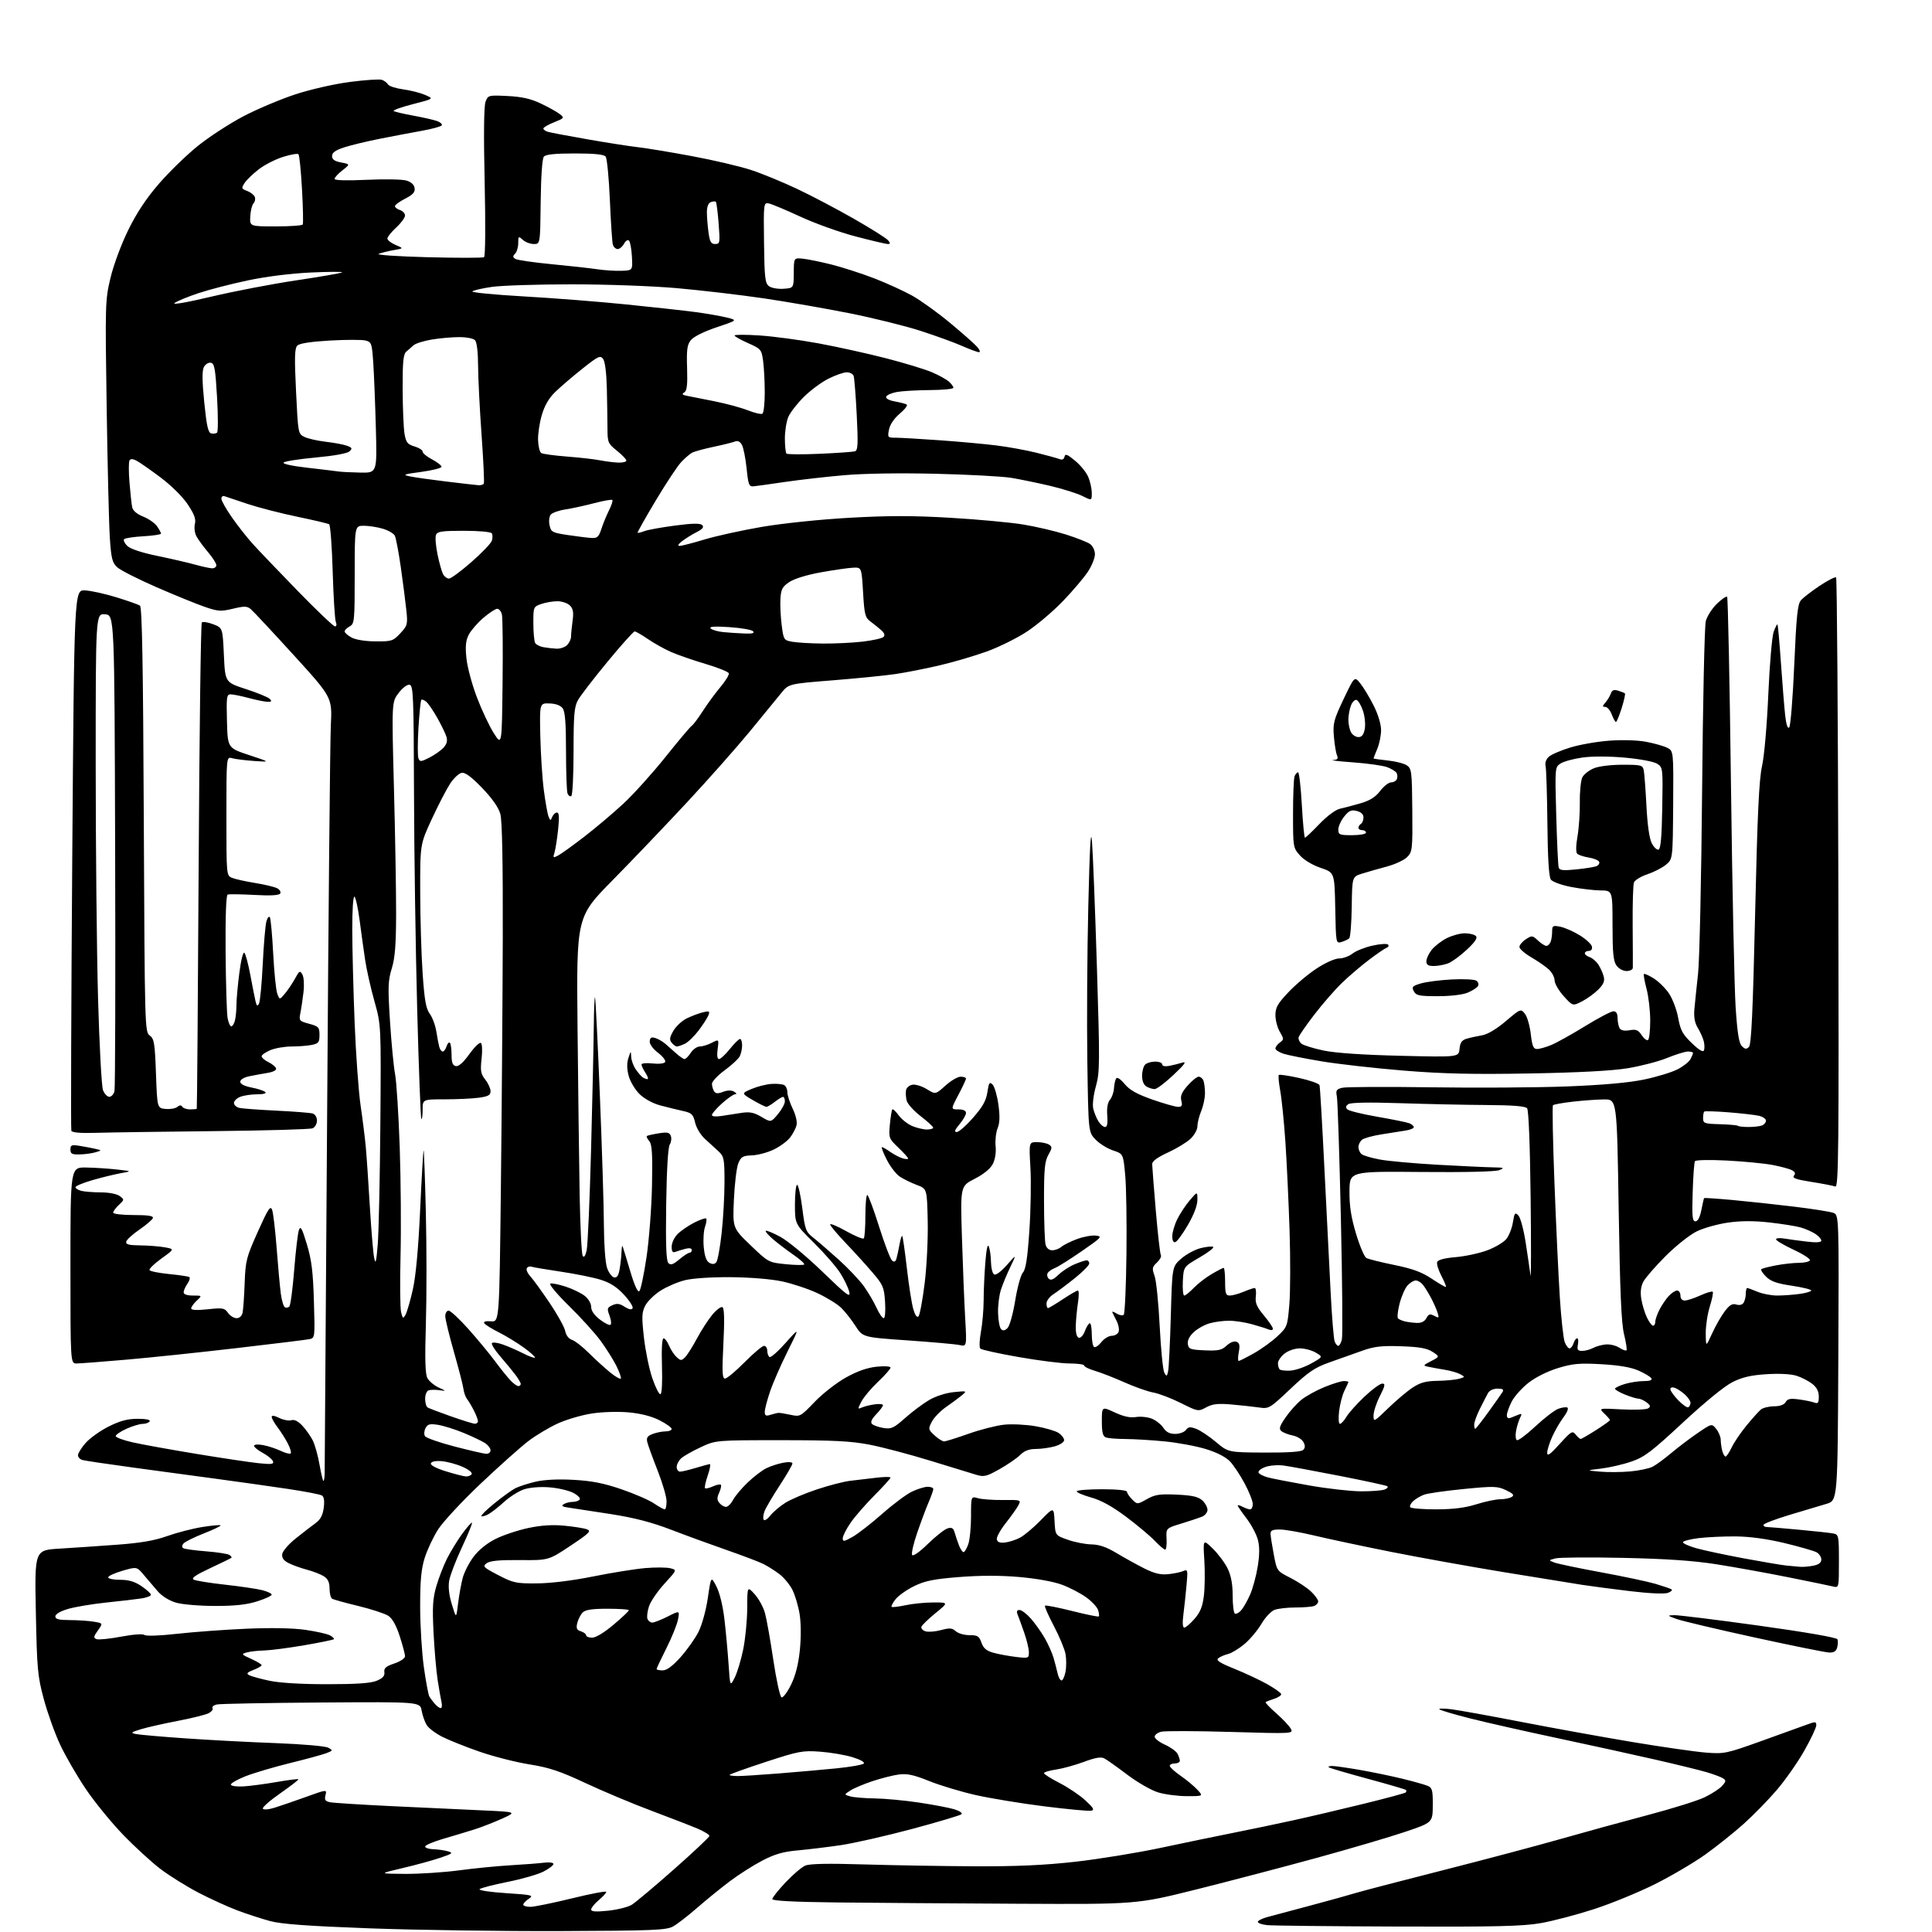 <?xml version="1.0" encoding="UTF-8" standalone="no"?>
<svg 
  version="1.1" 
  xmlns="http://www.w3.org/2000/svg" 
  xmlns:xlink="http://www.w3.org/1999/xlink" 
  xmlns:svg="http://www.w3.org/2000/svg"
  xmlns:rdf="http://www.w3.org/1999/02/22-rdf-syntax-ns#"
  xmlns:cc="http://creativecommons.org/ns#"
  xmlns:dc="http://purl.org/dc/elements/1.1/"
  viewBox="0 0 768 768"
  width="768"
  height="768"
>
<style>svg {background-color: white; }</style>"
<path stroke="none" fill="black" fill-rule="evenodd" d="M222.50,767.63C199.40,767.71 165.43,767.23 147.00,766.55C122.32,765.63 111.89,764.87 107.40,763.66C104.04,762.76 98.19,760.85 94.40,759.43C90.60,758.00 83.67,754.85 79.00,752.42C74.33,749.99 67.57,745.80 63.99,743.10C60.40,740.40 53.61,734.19 48.90,729.30C44.18,724.41 37.48,716.18 34.01,711.01C30.53,705.84 25.98,697.97 23.90,693.52C21.81,689.07 18.90,680.95 17.42,675.46C14.95,666.28 14.70,663.57 14.25,640.85C13.76,616.20 13.76,616.20 23.63,615.61C29.06,615.28 39.35,614.58 46.50,614.05C55.91,613.36 61.43,612.41 66.50,610.60C70.35,609.23 76.59,607.62 80.38,607.02C84.16,606.41 87.45,606.11 87.68,606.35C87.92,606.59 84.93,608.03 81.04,609.55C77.16,611.08 73.51,612.89 72.94,613.57C72.26,614.40 72.24,615.03 72.90,615.44C73.45,615.78 77.49,616.33 81.87,616.67C86.25,617.01 90.43,617.65 91.14,618.09C91.86,618.53 92.23,619.06 91.97,619.27C91.71,619.48 87.90,621.34 83.50,623.40C77.76,626.08 75.92,627.36 77.00,627.93C77.83,628.37 83.45,629.27 89.50,629.94C95.55,630.61 102.19,631.59 104.25,632.12C106.31,632.65 108.00,633.45 108.00,633.90C108.00,634.36 105.41,635.55 102.25,636.56C98.11,637.88 93.42,638.40 85.50,638.39C79.45,638.39 72.48,637.81 70.01,637.09C67.34,636.32 64.42,634.53 62.78,632.65C61.27,630.92 58.77,627.98 57.21,626.12C54.38,622.75 54.38,622.75 48.69,624.40C45.56,625.31 43.00,626.49 43.00,627.03C43.00,627.56 45.15,628.00 47.77,628.00C51.22,628.00 53.56,628.70 56.27,630.54C58.32,631.93 60.00,633.47 60.00,633.95C60.00,634.43 58.31,635.08 56.25,635.40C54.19,635.71 47.90,636.45 42.27,637.03C36.64,637.62 29.78,638.77 27.02,639.59C23.96,640.49 22.00,641.65 22.00,642.54C22.00,643.65 23.38,644.00 27.75,644.01C30.91,644.02 35.18,644.30 37.23,644.64C40.96,645.25 40.96,645.25 38.91,648.13C37.17,650.57 37.09,651.10 38.35,651.58C39.18,651.90 43.56,651.46 48.10,650.60C52.93,649.69 56.79,649.41 57.42,649.92C58.05,650.43 63.54,650.24 70.50,649.45C77.10,648.71 89.47,647.81 98.00,647.44C107.76,647.02 116.40,647.18 121.31,647.88C125.61,648.50 130.04,649.48 131.15,650.08C132.26,650.68 132.97,651.37 132.72,651.61C132.47,651.86 127.14,652.95 120.88,654.03C114.62,655.10 107.47,656.03 105.00,656.09C102.53,656.15 99.41,656.50 98.09,656.87C95.81,657.51 95.91,657.66 99.84,659.43C102.13,660.46 104.00,661.59 104.00,661.93C104.00,662.28 102.54,663.13 100.75,663.82C98.24,664.79 97.84,665.26 99.00,665.89C99.83,666.34 103.42,667.34 107.00,668.10C111.08,668.98 119.65,669.50 130.00,669.50C141.83,669.50 147.43,669.11 149.79,668.11C152.18,667.10 153.00,666.17 152.79,664.71C152.56,663.12 153.42,662.38 156.75,661.26C159.15,660.45 161.00,659.20 161.00,658.38C161.00,657.57 160.05,653.99 158.90,650.42C157.51,646.11 155.97,643.37 154.34,642.30C152.99,641.42 147.64,639.67 142.46,638.41C137.27,637.16 132.57,635.85 132.01,635.51C131.46,635.16 131.00,633.34 131.00,631.46C131.00,629.01 130.36,627.64 128.75,626.60C127.51,625.81 124.47,624.63 122.00,623.98C119.53,623.32 116.23,622.14 114.69,621.34C112.70,620.31 111.97,619.25 112.19,617.75C112.36,616.57 114.78,613.78 117.57,611.55C120.36,609.32 123.88,606.60 125.40,605.50C127.38,604.06 128.30,602.35 128.69,599.38C129.05,596.63 128.81,595.00 127.97,594.48C127.27,594.05 121.26,592.89 114.60,591.89C107.95,590.90 95.53,589.14 87.00,587.99C78.47,586.84 63.17,584.77 53.00,583.39C42.83,582.01 33.71,580.65 32.75,580.37C31.79,580.09 31.00,579.24 31.00,578.47C31.00,577.70 32.38,575.50 34.06,573.58C35.75,571.66 39.87,568.72 43.22,567.05C47.76,564.78 50.70,564.00 54.72,564.00C58.06,564.00 59.88,564.38 59.50,565.00C59.16,565.55 57.90,566.01 56.69,566.02C55.49,566.03 52.59,566.91 50.25,567.97C47.91,569.03 46.00,570.34 46.00,570.87C46.00,571.40 49.04,572.52 52.75,573.36C56.46,574.20 67.83,576.25 78.00,577.93C88.17,579.61 99.32,581.28 102.77,581.64C107.98,582.18 108.96,582.05 108.50,580.86C108.20,580.07 106.39,578.59 104.48,577.56C102.56,576.53 101.00,575.26 101.00,574.73C101.00,574.18 102.51,574.06 104.60,574.45C106.58,574.82 109.73,575.86 111.59,576.74C113.45,577.63 115.24,578.09 115.56,577.77C115.88,577.45 115.37,575.68 114.43,573.84C113.48,572.00 111.65,569.11 110.35,567.41C109.06,565.70 108.00,563.83 108.00,563.23C108.00,562.55 109.11,562.71 110.99,563.65C112.64,564.47 114.80,564.88 115.80,564.56C116.99,564.18 118.50,564.93 120.19,566.74C121.61,568.26 123.47,570.89 124.33,572.59C125.19,574.29 126.41,578.70 127.05,582.39C127.70,586.09 128.40,588.94 128.61,588.72C128.82,588.51 129.03,587.25 129.06,585.92C129.10,584.59 129.54,519.60 130.05,441.50C130.55,363.40 131.21,294.49 131.51,288.37C132.07,277.24 132.07,277.24 116.71,260.37C108.26,251.09 100.58,242.87 99.64,242.10C98.21,240.92 97.07,240.90 92.59,241.98C87.79,243.13 86.66,243.05 81.38,241.23C78.14,240.12 69.51,236.60 62.19,233.41C54.87,230.22 47.85,226.66 46.59,225.49C44.63,223.68 44.21,222.02 43.67,213.94C43.32,208.75 42.75,185.38 42.40,162.00C41.78,120.80 41.82,119.22 43.91,110.50C45.12,105.41 48.18,97.15 50.95,91.50C54.34,84.59 58.13,78.87 63.21,73.00C67.26,68.33 74.24,61.55 78.73,57.94C83.22,54.34 91.36,49.05 96.82,46.19C102.29,43.33 111.55,39.43 117.40,37.51C123.43,35.53 132.85,33.39 139.11,32.57C145.19,31.78 150.91,31.40 151.83,31.74C152.75,32.07 153.84,32.90 154.25,33.58C154.66,34.26 157.36,35.13 160.25,35.52C163.14,35.90 167.07,36.91 169.00,37.74C172.50,39.26 172.50,39.26 164.02,41.43C159.35,42.62 155.98,43.85 156.52,44.17C157.06,44.48 160.65,45.31 164.50,46.01C168.35,46.71 172.54,47.67 173.81,48.14C175.08,48.61 175.89,49.37 175.61,49.83C175.32,50.29 171.81,51.25 167.80,51.97C163.78,52.69 156.22,54.13 151.00,55.16C145.78,56.19 139.36,57.74 136.75,58.60C133.33,59.72 132.00,60.69 132.00,62.04C132.00,63.40 132.99,64.09 135.62,64.59C139.23,65.27 139.23,65.27 136.12,67.71C134.40,69.05 133.00,70.58 133.00,71.11C133.00,71.71 137.82,71.85 145.75,71.48C152.76,71.15 159.85,71.27 161.50,71.76C163.43,72.32 164.61,73.39 164.81,74.77C165.05,76.39 164.16,77.39 161.06,78.97C158.83,80.11 157.00,81.45 157.00,81.95C157.00,82.45 157.90,83.15 159.00,83.50C160.10,83.85 161.00,84.83 161.00,85.68C161.00,86.53 159.43,88.67 157.50,90.44C155.58,92.20 154.00,94.17 154.00,94.82C154.00,95.47 155.46,96.61 157.25,97.37C160.50,98.74 160.50,98.74 156.50,99.43C154.30,99.82 151.61,100.48 150.51,100.91C149.41,101.34 158.07,101.94 170.01,102.25C181.83,102.55 191.91,102.55 192.41,102.24C192.94,101.92 193.04,89.65 192.66,72.41C192.23,53.40 192.36,42.20 193.01,40.46C194.01,37.83 194.16,37.80 201.77,38.17C207.45,38.45 210.96,39.24 215.00,41.16C218.03,42.60 221.40,44.48 222.50,45.34C224.44,46.86 224.36,46.96 220.25,48.61C217.91,49.54 216.00,50.65 216.00,51.08C216.00,51.51 216.79,52.10 217.75,52.39C218.71,52.68 225.80,54.03 233.50,55.37C241.20,56.72 250.20,58.13 253.50,58.50C256.80,58.87 266.51,60.47 275.08,62.07C283.65,63.66 294.22,66.14 298.58,67.58C302.94,69.01 311.18,72.40 316.89,75.10C322.61,77.80 332.80,83.17 339.53,87.02C346.26,90.87 352.33,94.69 353.01,95.51C354.00,96.71 353.98,97.00 352.87,96.99C352.12,96.99 346.34,95.63 340.04,93.97C333.73,92.32 323.83,88.76 318.04,86.07C312.24,83.38 306.60,81.03 305.50,80.84C303.56,80.51 303.51,81.00 303.71,96.48C303.89,110.55 304.13,112.62 305.71,113.78C306.69,114.50 309.30,114.96 311.50,114.79C315.50,114.50 315.50,114.50 315.54,108.50C315.57,102.50 315.57,102.50 319.04,102.82C320.94,103.00 326.10,104.05 330.50,105.15C334.90,106.26 342.55,108.73 347.50,110.64C352.45,112.55 359.26,115.66 362.64,117.54C366.01,119.43 372.76,124.29 377.64,128.34C382.51,132.39 387.36,136.67 388.40,137.85C389.45,139.03 389.80,140.00 389.18,140.00C388.56,140.00 385.55,138.89 382.49,137.54C379.42,136.18 371.97,133.47 365.93,131.52C359.89,129.57 347.19,126.42 337.72,124.53C328.25,122.64 312.85,119.96 303.50,118.58C294.15,117.21 278.62,115.39 269.00,114.54C259.09,113.68 240.87,113.02 227.00,113.03C213.53,113.03 199.36,113.49 195.52,114.05C191.68,114.60 188.19,115.41 187.76,115.84C187.33,116.27 196.55,117.16 208.24,117.83C219.93,118.49 238.28,119.93 249.00,121.02C259.73,122.10 272.10,123.48 276.50,124.06C280.90,124.65 286.46,125.62 288.87,126.21C293.23,127.30 293.23,127.30 284.87,130.10C279.91,131.76 275.75,133.83 274.67,135.16C273.15,137.03 272.89,138.90 273.13,146.27C273.34,153.02 273.07,155.34 272.01,156.00C270.94,156.66 271.19,156.98 273.05,157.34C274.40,157.60 279.30,158.58 283.94,159.50C288.58,160.42 294.58,162.05 297.26,163.10C299.95,164.16 302.56,164.77 303.07,164.46C303.58,164.14 304.00,160.37 304.00,156.08C304.00,151.79 303.71,146.14 303.35,143.52C302.72,138.91 302.52,138.68 297.35,136.39C294.41,135.09 292.00,133.73 292.00,133.36C292.00,133.00 296.47,132.99 301.94,133.35C307.41,133.71 317.95,135.12 325.36,136.49C332.78,137.86 344.85,140.52 352.17,142.41C359.50,144.29 367.75,146.80 370.50,147.99C373.25,149.17 376.29,150.86 377.25,151.73C378.21,152.60 379.00,153.69 379.00,154.15C379.00,154.62 374.84,155.03 369.75,155.06C364.66,155.09 358.74,155.43 356.58,155.81C354.43,156.19 352.49,157.04 352.27,157.70C352.03,158.41 353.40,159.16 355.69,159.57C357.78,159.95 359.92,160.50 360.42,160.80C360.93,161.09 359.70,162.72 357.69,164.42C355.43,166.32 353.79,168.74 353.39,170.75C352.77,173.90 352.85,174.00 356.12,174.00C357.98,174.01 365.80,174.46 373.50,175.01C381.20,175.55 391.32,176.48 396.00,177.06C400.68,177.63 407.88,178.95 412.00,179.97C416.12,181.00 420.25,182.13 421.16,182.49C422.25,182.92 422.94,182.59 423.16,181.55C423.43,180.26 424.27,180.58 427.37,183.15C429.51,184.91 431.87,187.83 432.62,189.64C433.38,191.45 434.00,194.31 434.00,195.99C434.00,199.04 434.00,199.04 430.25,197.16C428.19,196.13 422.45,194.33 417.50,193.15C412.55,191.98 405.57,190.54 402.00,189.95C398.43,189.37 384.93,188.64 372.00,188.33C357.80,187.99 343.37,188.21 335.54,188.90C328.41,189.52 317.83,190.73 312.04,191.58C306.24,192.44 300.61,193.22 299.52,193.32C297.76,193.48 297.45,192.66 296.79,186.23C296.38,182.23 295.55,178.04 294.95,176.90C294.21,175.53 293.29,175.07 292.17,175.51C291.25,175.87 287.40,176.83 283.60,177.63C279.81,178.43 275.98,179.48 275.10,179.96C274.22,180.44 272.29,182.10 270.81,183.66C269.33,185.22 264.76,192.12 260.65,199.00C256.54,205.88 253.30,211.63 253.45,211.78C253.60,211.93 254.83,211.64 256.18,211.12C257.53,210.61 263.00,209.62 268.34,208.92C275.35,208.00 278.35,207.95 279.14,208.74C279.93,209.53 279.30,210.31 276.86,211.56C275.01,212.51 272.43,214.12 271.12,215.14C269.57,216.35 269.24,217.00 270.19,217.00C270.99,217.00 275.44,215.85 280.07,214.45C284.71,213.05 294.99,210.79 302.93,209.43C311.23,208.02 326.03,206.48 337.76,205.82C353.19,204.95 362.96,204.95 377.83,205.83C388.65,206.47 401.63,207.66 406.67,208.49C411.72,209.31 419.37,211.10 423.69,212.46C428.01,213.83 432.37,215.55 433.39,216.30C434.41,217.05 435.25,218.86 435.25,220.34C435.25,221.82 434.00,224.93 432.46,227.26C430.93,229.59 426.49,234.83 422.59,238.89C418.69,242.96 412.25,248.42 408.29,251.03C404.32,253.65 397.12,257.22 392.29,258.97C387.45,260.72 379.00,263.21 373.50,264.49C368.00,265.78 360.12,267.33 356.00,267.94C351.88,268.55 340.62,269.67 331.00,270.44C313.50,271.83 313.50,271.83 310.50,275.57C308.85,277.63 303.20,284.53 297.95,290.90C292.69,297.28 281.48,309.93 273.04,319.00C264.60,328.07 251.27,342.03 243.42,350.00C229.15,364.50 229.15,364.50 229.58,408.50C229.82,432.70 230.20,462.72 230.42,475.21C230.65,487.70 231.19,498.50 231.63,499.21C232.15,500.06 232.69,499.32 233.21,496.99C233.64,495.07 234.43,477.07 234.96,457.00C235.49,436.93 235.98,414.88 236.04,408.00C236.11,401.12 236.33,395.95 236.54,396.50C236.75,397.05 237.62,414.64 238.46,435.58C239.31,456.52 240.03,479.70 240.06,487.08C240.09,494.70 240.63,502.01 241.31,503.99C241.96,505.91 243.23,507.61 244.11,507.78C245.29,508.01 245.89,507.06 246.35,504.30C246.70,502.21 247.02,499.15 247.07,497.50C247.12,495.85 247.32,494.95 247.52,495.50C247.73,496.05 249.08,500.49 250.54,505.36C252.26,511.12 253.53,513.87 254.16,513.24C254.70,512.70 255.98,506.63 257.00,499.75C258.02,492.87 259.01,480.05 259.18,471.28C259.43,458.75 259.20,454.96 258.11,453.63C257.34,452.71 256.89,451.79 257.11,451.59C257.32,451.39 259.41,450.91 261.75,450.53C265.25,449.95 266.11,450.13 266.66,451.54C267.02,452.49 266.82,454.05 266.22,455.01C265.55,456.10 265.01,465.15 264.82,478.84C264.59,494.89 264.83,501.23 265.69,502.09C266.61,503.01 267.60,502.68 270.02,500.64C271.74,499.19 273.57,498.00 274.08,498.00C274.58,498.00 275.00,497.50 275.00,496.89C275.00,496.22 274.05,496.02 272.59,496.39C271.27,496.72 269.47,497.27 268.59,497.60C267.38,498.07 267.00,497.58 267.00,495.56C267.00,494.10 268.06,491.84 269.37,490.54C270.67,489.24 273.64,487.21 275.96,486.02C278.29,484.83 280.43,484.09 280.71,484.38C281.00,484.66 280.79,486.17 280.24,487.74C279.70,489.30 279.48,492.94 279.76,495.82C280.11,499.45 280.81,501.36 282.03,502.01C283.23,502.66 284.10,502.57 284.76,501.73C285.29,501.05 286.24,495.87 286.86,490.21C287.49,484.56 288.00,475.42 288.00,469.92C288.00,460.71 287.81,459.73 285.65,457.70C284.36,456.49 281.93,454.27 280.26,452.76C278.53,451.21 276.82,448.39 276.32,446.26C275.53,442.93 274.98,442.40 271.47,441.63C269.29,441.15 265.24,440.15 262.48,439.42C259.49,438.62 256.15,436.80 254.24,434.93C252.47,433.20 250.52,429.94 249.92,427.70C249.17,424.93 249.14,422.64 249.81,420.56C250.74,417.66 250.80,417.63 250.90,420.03C250.95,421.42 251.76,423.67 252.69,425.03C253.62,426.39 254.86,427.83 255.44,428.23C256.02,428.64 256.89,428.98 257.37,428.98C257.84,428.99 257.50,427.89 256.62,426.54C255.73,425.18 255.00,423.66 255.00,423.16C255.00,422.66 256.97,422.47 259.37,422.74C261.89,423.02 264.01,422.79 264.39,422.18C264.75,421.60 263.48,419.95 261.59,418.50C259.55,416.95 258.19,415.07 258.28,413.93C258.39,412.47 258.93,412.15 260.46,412.62C261.58,412.96 263.36,413.97 264.41,414.87C265.46,415.77 267.44,417.51 268.81,418.75C270.17,419.99 271.67,421.00 272.12,421.00C272.58,421.00 273.69,419.88 274.59,418.50C275.49,417.13 277.10,416.00 278.16,416.00C279.23,416.00 281.38,415.34 282.95,414.53C285.80,413.05 285.80,413.05 285.27,417.03C284.93,419.54 285.13,421.00 285.82,421.00C286.42,421.00 288.35,419.20 290.12,417.00C291.89,414.80 293.71,413.00 294.17,413.00C294.63,413.00 295.00,414.15 295.00,415.57C295.00,416.98 294.56,418.96 294.02,419.97C293.48,420.98 290.78,423.46 288.02,425.49C285.26,427.51 283.01,429.92 283.02,430.84C283.02,431.75 283.40,433.08 283.85,433.79C284.47,434.76 285.34,434.82 287.41,434.03C289.22,433.35 290.73,433.32 291.83,433.96C292.80,434.53 292.98,434.95 292.25,434.97C291.57,434.99 289.20,436.63 287.00,438.62C284.80,440.61 283.00,442.68 283.00,443.23C283.00,443.81 284.53,443.97 286.75,443.62C288.81,443.29 292.39,442.73 294.71,442.39C298.03,441.88 299.70,442.22 302.69,443.98C306.46,446.21 306.46,446.21 309.23,442.89C310.75,441.07 312.00,438.77 312.00,437.79C312.00,436.80 311.66,436.01 311.25,436.02C310.84,436.03 309.38,436.92 308.00,438.00C306.62,439.08 305.13,439.97 304.68,439.98C304.23,439.99 301.79,438.79 299.26,437.31C294.67,434.62 294.67,434.62 298.84,432.85C301.13,431.88 304.71,430.98 306.80,430.86C308.89,430.73 311.14,430.97 311.80,431.38C312.46,431.78 313.00,433.07 313.00,434.24C313.00,435.41 313.95,438.32 315.10,440.71C316.35,443.29 316.97,445.99 316.62,447.36C316.30,448.63 315.13,450.83 314.02,452.25C312.90,453.67 310.01,455.79 307.58,456.96C305.15,458.14 301.26,459.18 298.94,459.27C295.24,459.42 294.56,459.81 293.48,462.47C292.80,464.14 292.02,470.60 291.74,476.83C291.23,488.16 291.23,488.16 298.35,495.00C305.41,501.78 305.53,501.85 312.30,502.53C316.05,502.91 319.37,502.97 319.67,502.66C319.97,502.36 318.07,500.63 315.43,498.81C312.80,496.99 309.14,494.20 307.29,492.62C305.44,491.03 304.14,489.52 304.40,489.27C304.66,489.01 307.26,490.08 310.18,491.65C313.12,493.22 320.59,499.40 326.89,505.49C336.69,514.96 338.19,516.08 337.57,513.50C337.18,511.85 335.56,508.48 333.97,506.00C332.39,503.52 327.69,498.14 323.54,494.03C316.00,486.55 316.00,486.55 316.00,478.78C316.00,474.50 316.39,471.00 316.87,471.00C317.35,471.00 318.27,475.16 318.92,480.25C320.01,488.84 320.33,489.68 323.29,492.00C325.04,493.38 329.59,497.30 333.40,500.73C337.21,504.15 341.73,508.95 343.46,511.38C345.19,513.81 347.44,517.64 348.45,519.90C349.47,522.15 350.74,524.00 351.27,524.00C351.83,524.00 352.06,521.33 351.83,517.60C351.45,511.70 351.06,510.79 346.80,505.80C344.26,502.83 339.45,497.53 336.09,494.02C332.74,490.51 330.00,487.23 330.00,486.73C330.00,486.23 332.86,487.43 336.36,489.39C339.86,491.34 343.01,492.66 343.36,492.30C343.71,491.95 344.00,487.92 344.00,483.33C344.00,478.75 344.34,475.01 344.75,475.02C345.16,475.03 347.27,480.67 349.44,487.56C351.61,494.44 353.94,500.53 354.61,501.09C355.48,501.82 355.98,501.59 356.36,500.30C356.65,499.31 357.20,496.79 357.57,494.70C357.94,492.62 358.43,491.09 358.65,491.32C358.88,491.55 359.71,497.31 360.49,504.12C361.27,510.93 362.42,518.24 363.04,520.37C363.74,522.81 364.51,523.89 365.11,523.29C365.63,522.77 366.73,516.87 367.56,510.18C368.40,503.36 368.94,492.42 368.78,485.28C368.50,472.55 368.50,472.55 364.43,471.03C362.19,470.19 359.16,468.70 357.69,467.73C356.22,466.76 353.88,463.72 352.49,460.98C351.10,458.24 350.24,456.00 350.58,456.00C350.92,456.00 352.39,456.84 353.85,457.87C355.31,458.90 357.51,460.05 358.75,460.44C359.99,460.82 361.00,460.86 361.00,460.53C361.00,460.19 359.25,458.25 357.12,456.21C353.34,452.60 353.24,452.35 353.74,447.00C354.03,443.98 354.46,441.28 354.71,441.00C354.96,440.73 356.10,441.80 357.25,443.38C358.41,444.95 360.83,446.87 362.64,447.62C364.45,448.38 367.08,449.00 368.47,449.00C369.86,449.00 370.98,448.66 370.96,448.25C370.93,447.84 368.68,445.78 365.96,443.68C363.23,441.58 360.74,438.80 360.41,437.51C360.09,436.22 359.98,434.34 360.17,433.33C360.36,432.32 361.54,431.36 362.78,431.18C364.02,431.00 366.57,431.81 368.46,432.98C371.89,435.09 371.89,435.09 375.82,431.55C377.98,429.60 380.70,428.00 381.87,428.00C383.04,428.00 384.00,428.34 384.00,428.75C384.00,429.16 382.63,432.09 380.96,435.25C377.93,441.00 377.93,441.00 380.97,441.00C382.92,441.00 384.00,441.51 384.00,442.42C384.00,443.21 382.83,445.23 381.41,446.92C379.51,449.18 379.22,450.00 380.33,450.00C381.16,450.00 384.08,447.44 386.83,444.30C390.63,439.97 391.99,437.54 392.50,434.17C393.07,430.37 393.36,429.93 394.56,431.13C395.33,431.91 396.37,435.45 396.87,439.02C397.52,443.65 397.43,446.36 396.57,448.50C395.90,450.15 395.54,453.35 395.77,455.62C396.02,458.13 395.58,460.90 394.64,462.72C393.67,464.60 391.01,466.77 387.43,468.60C381.76,471.50 381.76,471.50 382.39,492.00C382.74,503.27 383.31,517.63 383.67,523.90C384.32,535.29 384.32,535.29 381.41,534.67C379.81,534.33 370.50,533.50 360.72,532.82C342.95,531.59 342.95,531.59 340.02,527.02C338.40,524.51 335.83,521.25 334.29,519.79C332.76,518.32 328.53,515.73 324.91,514.04C321.28,512.34 314.98,510.25 310.91,509.38C306.55,508.45 298.14,507.76 290.50,507.70C282.92,507.64 275.34,508.14 272.31,508.89C269.46,509.59 265.10,511.46 262.62,513.03C260.14,514.60 257.39,517.28 256.51,518.99C255.12,521.66 255.05,523.42 255.97,531.67C256.56,536.94 258.06,544.23 259.31,547.87C260.56,551.52 262.01,554.38 262.54,554.22C263.11,554.06 263.35,549.44 263.14,542.97C262.93,536.20 263.17,532.00 263.77,532.00C264.31,532.00 265.30,533.32 265.97,534.93C266.64,536.54 267.99,538.58 268.97,539.48C270.60,540.95 270.90,540.95 272.34,539.52C273.20,538.65 275.30,535.33 277.01,532.14C278.71,528.95 281.46,524.68 283.13,522.66C284.80,520.64 286.63,519.27 287.21,519.63C287.92,520.07 288.04,524.79 287.56,534.14C286.99,545.45 287.11,548.00 288.21,548.00C288.95,548.00 292.46,545.08 296.00,541.50C299.54,537.92 303.02,535.00 303.72,535.00C304.42,535.00 305.00,535.87 305.00,536.94C305.00,538.01 305.41,539.13 305.90,539.44C306.40,539.75 309.31,537.19 312.36,533.75C317.92,527.50 317.92,527.50 313.05,537.26C310.37,542.62 307.24,549.80 306.09,553.20C304.94,556.60 304.00,560.23 304.00,561.26C304.00,562.75 304.46,562.99 306.25,562.42C307.49,562.02 308.95,561.67 309.50,561.64C310.05,561.61 312.21,561.96 314.31,562.42C318.03,563.23 318.25,563.11 323.81,557.30C326.94,554.03 332.52,549.67 336.22,547.61C340.78,545.06 344.71,543.68 348.47,543.29C351.63,542.96 354.00,543.12 354.00,543.65C354.00,544.17 351.77,546.69 349.04,549.27C346.31,551.85 343.34,555.38 342.44,557.12C340.87,560.15 340.88,560.26 342.65,559.49C343.67,559.05 345.96,558.49 347.75,558.24C349.54,557.99 351.00,558.14 351.00,558.59C351.00,559.03 349.79,560.66 348.31,562.20C346.46,564.13 345.94,565.34 346.64,566.04C347.21,566.61 349.25,567.33 351.18,567.64C354.30,568.15 355.27,567.70 359.81,563.67C362.62,561.18 366.91,557.96 369.36,556.53C371.96,555.01 376.01,553.71 379.15,553.39C384.43,552.86 384.47,552.88 382.32,554.68C381.12,555.68 378.30,557.77 376.06,559.32C373.81,560.88 371.28,563.50 370.42,565.15C368.93,568.03 368.97,568.25 371.49,570.58C372.93,571.91 374.64,572.99 375.30,572.98C375.96,572.97 380.32,571.61 385.00,569.95C389.68,568.29 396.02,566.67 399.11,566.34C402.19,566.01 407.82,566.28 411.61,566.94C415.40,567.59 419.51,568.78 420.75,569.59C421.99,570.39 423.00,571.69 423.00,572.48C423.00,573.28 421.35,574.36 419.25,574.95C417.19,575.52 413.79,575.99 411.70,575.99C409.06,576.00 407.20,576.71 405.57,578.34C404.28,579.63 400.60,582.17 397.38,583.98C392.13,586.95 391.16,587.18 388.01,586.23C386.08,585.66 377.87,583.14 369.76,580.64C361.65,578.15 350.85,575.29 345.76,574.30C338.30,572.85 331.45,572.50 310.50,572.50C284.50,572.50 284.50,572.50 278.53,575.30C275.24,576.83 271.75,578.82 270.78,579.70C269.80,580.59 269.00,582.14 269.00,583.15C269.00,584.17 269.60,585.00 270.34,585.00C271.08,585.00 273.89,584.33 276.59,583.51C279.29,582.69 281.81,582.02 282.19,582.01C282.57,582.00 282.18,584.05 281.33,586.55C280.47,589.06 279.99,591.33 280.26,591.59C280.52,591.86 281.93,591.53 283.38,590.87C284.82,590.22 286.25,589.92 286.54,590.21C286.83,590.50 286.54,591.91 285.89,593.34C284.96,595.38 284.98,596.27 285.98,597.47C286.67,598.31 287.85,599.00 288.60,599.00C289.34,599.00 290.60,597.76 291.39,596.25C292.19,594.74 294.79,591.64 297.17,589.36C299.55,587.08 302.87,584.53 304.53,583.69C306.20,582.86 309.24,581.86 311.28,581.47C313.52,581.05 315.00,581.17 315.00,581.76C315.00,582.30 312.71,586.25 309.91,590.54C307.11,594.82 304.41,599.42 303.91,600.75C303.40,602.08 303.25,603.60 303.57,604.12C303.90,604.64 305.08,603.90 306.20,602.47C307.33,601.04 310.00,598.76 312.15,597.41C314.29,596.05 319.97,593.64 324.77,592.05C329.57,590.45 335.52,588.92 338.00,588.64C340.48,588.36 345.09,587.82 348.25,587.43C351.41,587.04 354.00,587.01 354.00,587.36C354.00,587.72 351.11,590.91 347.58,594.46C344.05,598.01 339.77,602.92 338.08,605.39C336.39,607.85 335.00,610.60 335.00,611.49C335.00,612.91 335.51,612.84 338.88,610.95C341.01,609.75 346.30,605.64 350.63,601.82C354.96,597.99 360.30,594.00 362.50,592.95C364.70,591.90 367.51,591.03 368.75,591.02C369.99,591.01 371.00,591.41 371.00,591.92C371.00,592.42 370.17,594.78 369.14,597.17C368.12,599.55 366.08,605.00 364.61,609.28C363.13,613.56 362.22,617.54 362.58,618.13C362.97,618.76 365.54,616.96 368.87,613.70C371.97,610.68 375.48,607.92 376.67,607.56C378.36,607.06 378.98,607.42 379.49,609.21C379.84,610.47 380.61,612.74 381.19,614.25C381.77,615.76 382.59,617.00 383.02,617.00C383.45,617.00 384.30,615.58 384.90,613.85C385.51,612.12 386.00,607.12 386.00,602.73C386.00,594.77 386.00,594.77 388.75,595.56C390.26,596.00 394.75,596.32 398.73,596.28C405.82,596.20 405.94,596.24 404.84,598.35C404.22,599.53 401.96,602.72 399.82,605.43C397.67,608.14 396.07,611.07 396.25,611.93C396.47,613.02 397.46,613.40 399.46,613.18C401.05,613.01 403.72,612.16 405.40,611.29C407.08,610.42 410.80,607.31 413.68,604.36C418.90,599.01 418.90,599.01 419.20,604.67C419.50,610.34 419.50,610.34 424.50,612.09C427.25,613.06 431.47,613.88 433.87,613.92C436.96,613.98 439.88,614.99 443.87,617.39C446.97,619.25 451.93,621.99 454.89,623.48C458.91,625.49 461.33,626.07 464.39,625.76C466.65,625.53 469.34,624.97 470.38,624.51C472.13,623.74 472.22,624.10 471.67,630.09C471.36,633.62 470.79,638.86 470.42,641.75C469.99,645.10 470.12,647.00 470.77,647.00C471.33,647.00 473.15,645.45 474.82,643.55C477.09,640.96 478.02,638.70 478.55,634.42C478.94,631.29 479.03,624.92 478.74,620.26C478.21,611.80 478.21,611.80 482.12,615.62C484.27,617.72 486.93,621.28 488.02,623.54C489.38,626.36 490.00,629.69 490.00,634.26C490.00,637.90 490.39,641.12 490.87,641.42C491.34,641.71 492.45,641.16 493.33,640.19C494.21,639.22 495.82,636.41 496.91,633.95C498.00,631.48 499.37,626.42 499.97,622.69C500.73,617.91 500.74,614.76 500.00,612.00C499.42,609.84 497.38,606.03 495.47,603.53C493.56,601.03 492.00,598.75 492.00,598.46C492.00,598.17 492.87,598.40 493.93,598.96C495.00,599.53 496.35,600.00 496.93,600.00C497.52,600.00 498.00,599.05 498.00,597.89C498.00,596.73 496.56,593.08 494.81,589.79C493.05,586.49 490.44,582.54 489.00,581.00C487.34,579.22 483.84,577.41 479.44,576.05C475.62,574.87 468.23,573.49 463.00,572.98C457.77,572.47 450.72,572.04 447.33,572.03C443.94,572.01 440.45,571.73 439.58,571.39C438.39,570.94 438.00,569.35 438.00,564.94C438.00,559.09 438.00,559.09 443.12,561.46C446.68,563.11 449.26,563.67 451.60,563.29C453.45,562.99 456.30,563.30 457.93,563.97C459.57,564.65 461.61,566.28 462.47,567.60C463.58,569.28 464.98,570.00 467.16,570.00C468.88,570.00 470.79,569.30 471.42,568.44C472.35,567.16 473.09,567.08 475.53,568.00C477.16,568.62 480.70,570.98 483.38,573.23C488.26,577.34 488.26,577.34 502.58,577.42C512.08,577.47 517.28,577.12 518.04,576.36C518.86,575.54 518.89,574.66 518.13,573.24C517.55,572.15 515.64,570.98 513.88,570.63C512.13,570.28 510.10,569.49 509.37,568.89C508.30,568.00 508.63,566.95 511.06,563.41C512.72,560.99 515.57,557.83 517.40,556.38C519.22,554.92 523.33,552.67 526.52,551.37C529.72,550.06 533.16,549.00 534.17,549.00C535.18,549.00 536.00,549.16 536.00,549.35C536.00,549.54 535.31,551.08 534.46,552.78C533.61,554.47 532.65,558.14 532.32,560.93C531.98,563.80 532.12,566.00 532.65,566.00C533.15,566.00 534.31,564.74 535.22,563.21C536.13,561.67 539.35,558.07 542.37,555.21C545.40,552.34 548.59,550.00 549.46,550.00C550.77,550.00 550.61,550.84 548.52,554.97C547.13,557.70 546.00,561.17 546.00,562.69C546.00,565.36 546.16,565.28 551.75,559.85C554.91,556.78 559.29,553.08 561.48,551.63C564.60,549.57 566.77,548.98 571.48,548.90C574.79,548.85 578.62,548.48 580.00,548.09C582.42,547.40 582.44,547.34 580.48,546.28C579.37,545.67 576.67,544.89 574.48,544.53C572.29,544.18 569.38,543.65 568.00,543.35C565.53,542.83 565.54,542.81 568.92,541.05C572.34,539.27 572.34,539.27 569.47,537.39C567.28,535.95 564.31,535.42 557.02,535.16C549.20,534.89 546.35,535.22 541.47,536.95C538.19,538.12 532.35,540.20 528.50,541.56C522.63,543.64 520.13,545.33 513.00,552.07C504.71,559.90 504.40,560.08 500.50,559.50C498.30,559.18 493.39,558.64 489.60,558.31C484.13,557.83 482.03,558.07 479.49,559.44C476.31,561.15 476.21,561.13 469.39,557.72C465.60,555.83 460.70,553.95 458.50,553.56C456.30,553.17 451.12,551.35 447.00,549.51C442.88,547.68 437.59,545.61 435.25,544.93C432.91,544.24 431.00,543.30 431.00,542.84C431.00,542.38 428.40,542.00 425.22,542.00C422.05,542.00 412.94,540.86 404.99,539.46C397.03,538.07 390.15,536.55 389.69,536.09C389.23,535.63 389.34,532.64 389.93,529.44C390.52,526.25 391.00,520.68 391.01,517.07C391.01,513.45 391.31,506.69 391.67,502.04C392.10,496.52 392.59,494.26 393.09,495.54C393.51,496.62 393.89,499.39 393.93,501.69C393.97,504.00 394.52,506.20 395.16,506.60C395.85,507.03 397.89,505.53 400.21,502.91C404.10,498.50 404.10,498.50 401.69,503.50C400.36,506.25 398.67,510.30 397.94,512.50C397.20,514.70 396.66,518.93 396.74,521.89C396.82,524.86 397.36,527.76 397.95,528.35C398.70,529.10 399.46,528.97 400.52,527.90C401.36,527.07 402.71,522.18 403.56,516.98C404.39,511.81 405.77,506.80 406.62,505.86C407.76,504.61 408.44,500.19 409.18,489.33C409.74,481.17 409.93,469.89 409.61,464.25C409.02,454.00 409.02,454.00 412.26,454.02C414.04,454.02 416.18,454.47 417.00,455.00C418.32,455.85 418.29,456.34 416.75,459.06C415.29,461.64 415.00,464.71 415.01,477.33C415.02,485.67 415.30,493.51 415.63,494.75C416.01,496.16 417.00,497.00 418.29,497.00C419.42,497.00 421.05,496.39 421.92,495.64C422.79,494.89 425.57,493.50 428.10,492.56C430.64,491.61 434.01,490.99 435.60,491.17C438.31,491.48 437.95,491.88 430.00,497.37C425.32,500.60 420.53,503.61 419.35,504.06C418.16,504.51 416.87,505.39 416.48,506.03C416.09,506.66 416.27,507.67 416.88,508.28C417.69,509.09 418.73,508.68 420.74,506.75C422.26,505.29 425.17,503.41 427.22,502.55C429.26,501.70 431.40,501.00 431.97,501.00C432.54,501.00 433.00,501.56 433.00,502.25C432.99,502.94 430.41,505.57 427.25,508.10C424.09,510.63 420.26,513.50 418.75,514.47C417.24,515.44 416.00,517.08 416.00,518.12C416.00,519.15 416.26,520.00 416.58,520.00C416.90,520.00 419.53,518.42 422.43,516.50C425.33,514.58 428.06,513.00 428.48,513.00C428.91,513.00 428.93,515.14 428.52,517.75C428.12,520.36 427.72,524.48 427.64,526.91C427.55,529.74 427.97,531.48 428.80,531.76C429.55,532.01 430.59,530.90 431.27,529.10C431.91,527.39 432.79,526.00 433.22,526.00C433.65,526.00 434.00,528.00 434.00,530.44C434.00,532.88 434.41,535.14 434.92,535.45C435.43,535.76 436.73,534.89 437.81,533.51C438.90,532.13 440.75,531.00 441.93,531.00C443.10,531.00 444.33,530.30 444.66,529.44C444.99,528.58 444.66,526.66 443.91,525.19C443.17,523.71 442.39,522.13 442.17,521.67C441.96,521.22 442.71,521.43 443.85,522.14C444.98,522.84 446.27,523.07 446.70,522.63C447.14,522.19 447.63,511.41 447.78,498.67C447.94,485.93 447.72,471.71 447.28,467.08C446.50,458.66 446.50,458.66 442.41,457.30C440.16,456.55 437.04,454.61 435.48,452.98C432.65,450.03 432.65,450.03 432.23,421.76C432.00,406.22 432.17,378.43 432.62,360.00C433.18,336.46 433.62,328.88 434.08,334.50C434.44,338.90 435.32,361.24 436.03,384.14C437.23,422.65 437.20,426.23 435.63,431.83C434.65,435.32 434.21,439.07 434.58,440.69C434.94,442.23 435.87,444.51 436.64,445.75C437.41,446.99 438.60,448.00 439.28,448.00C440.13,448.00 440.40,446.59 440.15,443.44C439.92,440.50 440.29,438.29 441.22,437.19C442.00,436.26 442.72,434.22 442.82,432.66C442.91,431.10 443.30,429.33 443.67,428.73C444.08,428.06 445.39,428.91 447.07,430.92C449.08,433.33 451.99,434.96 458.10,437.10C462.67,438.69 467.26,440.00 468.31,440.00C469.84,440.00 470.09,439.51 469.60,437.54C469.13,435.68 469.74,434.23 472.10,431.54C473.81,429.59 475.79,428.00 476.50,428.00C477.21,428.00 478.06,428.71 478.39,429.58C478.73,430.45 479.00,432.72 479.00,434.61C479.00,436.51 478.32,439.68 477.50,441.65C476.68,443.63 476.00,446.34 476.00,447.67C476.00,449.02 474.78,451.25 473.25,452.69C471.74,454.12 467.69,456.58 464.25,458.15C460.06,460.08 458.00,461.59 458.01,462.76C458.02,463.72 458.67,472.03 459.45,481.24C460.23,490.45 461.14,498.41 461.46,498.93C461.78,499.45 461.08,500.78 459.90,501.88C457.99,503.66 457.89,504.22 458.96,507.19C459.62,509.01 460.54,518.01 461.00,527.20C461.46,536.38 462.29,544.70 462.84,545.69C463.74,547.29 463.90,547.22 464.36,544.99C464.64,543.62 465.12,533.73 465.42,523.00C465.96,503.50 465.96,503.50 469.52,500.36C471.47,498.64 474.94,496.75 477.23,496.17C479.51,495.59 481.78,495.36 482.26,495.66C482.74,495.96 480.30,497.86 476.82,499.87C470.50,503.54 470.50,503.54 470.20,509.27C470.04,512.42 470.29,515.00 470.76,515.00C471.24,515.00 472.93,513.63 474.53,511.97C476.13,510.30 479.33,507.82 481.65,506.47C483.96,505.11 486.11,504.00 486.43,504.00C486.74,504.00 487.00,506.48 487.00,509.50C487.00,514.21 487.27,515.00 488.88,515.00C489.91,515.00 492.37,514.33 494.35,513.50C496.32,512.67 498.31,512.00 498.77,512.00C499.22,512.00 499.42,513.49 499.21,515.30C498.90,517.94 499.54,519.46 502.41,522.90C504.39,525.26 506.00,527.64 506.00,528.20C506.00,528.78 505.26,528.90 504.25,528.47C503.29,528.06 500.26,527.11 497.53,526.36C494.80,525.61 490.75,525.00 488.53,525.01C486.31,525.01 482.87,525.46 480.89,526.02C478.90,526.57 476.05,528.15 474.57,529.52C472.84,531.12 471.98,532.84 472.18,534.26C472.47,536.28 473.14,536.53 478.91,536.78C484.32,537.01 485.67,536.72 487.61,534.90C488.95,533.64 490.56,533.00 491.50,533.36C492.73,533.83 492.95,534.77 492.44,537.49C492.07,539.42 492.06,541.00 492.40,541.00C492.75,541.00 495.47,539.62 498.46,537.94C501.45,536.25 505.67,533.20 507.84,531.15C511.70,527.52 511.80,527.24 512.54,518.47C512.95,513.54 512.99,500.27 512.62,489.00C512.25,477.73 511.51,461.98 510.97,454.00C510.43,446.02 509.51,436.87 508.92,433.65C508.34,430.44 508.08,427.59 508.35,427.32C508.62,427.05 512.28,427.59 516.50,428.53C520.71,429.47 524.32,430.74 524.53,431.37C524.74,431.99 525.62,447.12 526.50,465.00C527.37,482.88 528.49,505.16 528.99,514.52C529.48,523.87 530.18,532.31 530.55,533.27C530.91,534.22 531.57,535.00 532.00,535.00C532.43,535.00 533.07,533.86 533.42,532.46C533.77,531.06 533.59,509.35 533.02,484.21C532.45,459.07 531.73,437.28 531.42,435.79C530.94,433.47 531.25,432.98 533.52,432.41C534.98,432.04 550.88,431.96 568.84,432.22C586.80,432.49 611.17,432.33 623.00,431.87C637.29,431.31 647.54,430.39 653.56,429.13C658.54,428.09 664.49,426.28 666.78,425.11C669.06,423.95 671.40,422.12 671.97,421.06C672.53,420.00 673.00,418.88 673.00,418.57C673.00,418.25 672.09,418.00 670.98,418.00C669.87,418.00 666.16,419.15 662.73,420.55C659.30,421.95 652.23,423.79 647.00,424.65C640.71,425.67 627.53,426.37 608.00,426.72C585.49,427.12 573.64,426.85 558.00,425.58C546.73,424.66 532.10,423.01 525.50,421.92C518.90,420.82 512.04,419.46 510.25,418.89C508.46,418.31 507.00,417.37 507.00,416.78C507.00,416.20 507.79,415.14 508.75,414.43C510.42,413.21 510.42,413.01 508.75,410.17C507.79,408.53 507.00,405.55 507.00,403.54C507.00,400.50 507.88,398.95 512.19,394.40C515.04,391.38 520.10,387.13 523.43,384.96C526.90,382.69 530.70,381.00 532.33,381.00C533.90,381.00 536.30,380.13 537.65,379.06C539.01,377.99 542.57,376.57 545.57,375.90C548.56,375.23 551.35,375.04 551.76,375.48C552.17,375.91 551.93,376.48 551.23,376.73C550.53,376.98 547.38,379.13 544.23,381.52C541.08,383.90 536.24,388.02 533.49,390.68C530.73,393.33 525.78,399.00 522.49,403.29C519.19,407.57 516.37,411.66 516.21,412.38C516.05,413.10 516.56,414.22 517.34,414.87C518.13,415.52 522.09,416.75 526.14,417.60C530.88,418.59 541.73,419.33 556.68,419.69C579.85,420.25 579.85,420.25 580.18,416.95C580.42,414.44 581.10,413.48 583.00,412.91C584.38,412.50 587.10,411.90 589.05,411.57C591.30,411.20 594.80,409.13 598.55,405.95C604.42,400.98 604.52,400.94 606.15,402.95C607.06,404.06 608.11,407.68 608.50,410.99C609.06,415.82 609.54,417.00 610.98,417.00C611.95,417.00 614.50,416.28 616.63,415.41C618.76,414.53 624.82,411.16 630.10,407.91C635.39,404.66 640.45,402.00 641.35,402.00C642.48,402.00 643.00,402.87 643.02,404.75C643.02,406.26 643.40,408.08 643.85,408.79C644.38,409.62 645.80,409.89 647.81,409.53C650.38,409.08 651.24,409.43 652.58,411.48C653.48,412.86 654.62,413.74 655.11,413.43C655.60,413.13 655.99,409.65 655.99,405.69C655.98,401.74 655.32,396.05 654.52,393.05C653.73,390.05 653.26,387.41 653.48,387.18C653.71,386.96 655.43,387.72 657.31,388.88C659.19,390.04 661.91,392.70 663.36,394.79C664.82,396.90 666.48,401.26 667.09,404.55C668.01,409.58 668.85,411.14 672.52,414.66C675.45,417.48 677.02,418.40 677.36,417.51C677.64,416.79 677.59,415.14 677.26,413.85C676.92,412.56 675.86,410.20 674.90,408.60C673.67,406.58 673.27,404.31 673.55,401.10C673.78,398.57 674.44,392.23 675.01,387.00C675.59,381.77 676.31,348.93 676.62,314.00C676.92,279.07 677.57,248.91 678.07,246.96C678.56,245.02 680.54,241.90 682.47,240.03C684.39,238.17 686.24,236.90 686.56,237.23C686.89,237.56 687.58,271.28 688.09,312.16C688.60,353.05 689.44,392.75 689.94,400.40C690.63,410.72 691.26,414.69 692.42,415.85C693.68,417.11 694.23,417.17 695.24,416.16C696.19,415.21 696.80,402.06 697.69,363.20C698.60,323.55 699.24,309.87 700.44,304.50C701.33,300.52 702.40,288.22 702.93,276.00C703.45,264.18 704.40,253.01 705.05,251.20C705.70,249.38 706.38,248.05 706.57,248.24C706.75,248.42 707.38,255.31 707.95,263.54C708.52,271.77 709.28,281.12 709.63,284.31C710.05,288.07 710.62,289.78 711.24,289.16C711.77,288.63 712.67,277.46 713.24,264.34C714.08,244.89 714.57,240.15 715.89,238.63C716.77,237.60 720.15,234.99 723.38,232.84C726.61,230.69 729.54,229.20 729.88,229.54C730.22,229.89 730.62,284.63 730.77,351.20C731.01,458.09 730.87,472.16 729.55,471.66C728.73,471.34 724.47,470.52 720.08,469.83C714.02,468.88 712.35,468.28 713.12,467.36C713.83,466.49 713.60,465.86 712.31,465.17C711.31,464.63 707.79,463.69 704.50,463.07C701.20,462.46 693.05,461.67 686.40,461.33C679.58,460.98 674.06,461.10 673.76,461.60C673.46,462.10 673.06,467.68 672.86,474.00C672.56,483.61 672.74,485.50 673.97,485.50C674.91,485.50 675.75,483.89 676.32,481.00C676.80,478.52 677.30,476.39 677.42,476.26C677.55,476.13 682.57,476.46 688.57,477.01C694.58,477.56 705.58,478.74 713.00,479.64C720.42,480.54 727.52,481.66 728.76,482.12C731.02,482.96 731.02,482.96 730.76,539.73C730.50,596.50 730.50,596.50 726.00,597.82C723.52,598.54 716.89,600.53 711.25,602.23C705.61,603.94 701.00,605.71 701.00,606.17C701.00,606.63 701.54,607.00 702.19,607.00C702.85,607.00 708.58,607.48 714.94,608.07C721.30,608.65 727.51,609.34 728.75,609.58C730.91,610.02 731.00,610.45 731.00,620.63C731.00,631.10 730.98,631.21 728.75,630.67C727.51,630.37 719.52,628.72 711.00,627.01C702.48,625.30 689.65,622.98 682.50,621.85C673.21,620.39 662.59,619.65 645.30,619.28C632.00,618.99 619.85,619.08 618.30,619.49C615.50,620.22 615.50,620.22 617.90,621.13C619.23,621.64 627.58,623.39 636.47,625.02C645.36,626.66 655.08,628.72 658.07,629.60C661.05,630.49 663.91,631.46 664.42,631.77C664.93,632.08 664.31,632.71 663.04,633.18C661.66,633.69 655.72,633.43 648.12,632.52C641.18,631.69 632.58,630.56 629.00,630.01C625.42,629.45 611.48,627.20 598.00,624.99C584.52,622.78 564.27,619.14 553.00,616.90C541.73,614.65 528.00,611.73 522.50,610.41C517.00,609.09 510.81,608.00 508.75,608.00C505.82,608.00 505.01,608.38 505.06,609.75C505.10,610.71 505.68,614.42 506.36,618.00C507.59,624.50 507.59,624.50 512.98,627.24C515.94,628.74 519.63,631.19 521.18,632.68C522.73,634.16 524.00,635.92 524.00,636.58C524.00,637.24 523.29,638.06 522.42,638.39C521.55,638.73 518.20,639.00 514.98,639.00C511.76,639.00 508.01,639.43 506.64,639.95C505.27,640.47 502.94,642.95 501.47,645.45C500.00,647.96 497.01,651.55 494.83,653.42C492.64,655.29 489.65,657.12 488.18,657.49C486.71,657.86 484.94,658.63 484.24,659.21C483.30,660.00 484.94,661.06 490.74,663.39C495.01,665.12 500.88,667.87 503.79,669.51C506.70,671.16 509.17,672.91 509.29,673.42C509.40,673.92 508.15,674.77 506.50,675.30C504.85,675.84 503.32,676.43 503.10,676.62C502.87,676.82 504.79,678.83 507.36,681.09C509.94,683.35 512.52,686.10 513.11,687.20C514.17,689.18 513.96,689.19 489.18,688.47C475.44,688.06 463.02,688.03 461.60,688.39C460.17,688.74 459.00,689.64 459.00,690.37C459.00,691.10 460.83,692.52 463.06,693.53C465.29,694.53 467.54,696.15 468.06,697.11C468.58,698.08 469.00,699.35 469.00,699.93C469.00,700.52 468.10,701.00 467.00,701.00C465.90,701.00 465.00,701.43 465.00,701.95C465.00,702.48 466.91,704.23 469.25,705.85C471.59,707.46 474.59,709.96 475.92,711.39C478.35,714.00 478.35,714.00 471.86,714.00C468.28,714.00 463.14,713.34 460.43,712.52C457.71,711.71 452.22,708.57 448.18,705.52C444.16,702.48 440.04,699.55 439.02,699.01C437.67,698.29 435.49,698.65 430.84,700.38C427.35,701.68 422.36,703.05 419.75,703.43C417.14,703.81 415.00,704.45 415.00,704.86C415.00,705.26 417.81,707.04 421.25,708.80C424.69,710.57 429.30,713.68 431.50,715.72C434.74,718.72 435.16,719.50 433.73,719.79C432.76,719.99 424.43,719.21 415.22,718.06C406.02,716.90 393.70,714.88 387.85,713.56C382.00,712.24 373.68,709.73 369.36,707.99C363.22,705.52 360.58,704.95 357.29,705.39C354.98,705.70 350.25,706.89 346.79,708.05C343.33,709.20 339.38,710.88 338.00,711.77C335.50,713.39 335.50,713.39 338.00,714.10C339.38,714.48 343.77,714.85 347.76,714.90C351.75,714.96 359.62,715.69 365.26,716.54C370.89,717.38 377.20,718.58 379.28,719.20C381.36,719.83 382.69,720.71 382.23,721.17C381.78,721.62 372.89,724.27 362.49,727.06C352.09,729.84 339.29,732.74 334.04,733.51C328.79,734.27 321.12,735.20 317.00,735.57C311.29,736.08 307.95,737.05 303.00,739.63C299.43,741.49 293.57,745.22 290.00,747.92C286.43,750.62 280.57,755.38 277.00,758.50C273.43,761.62 269.15,764.92 267.50,765.82C264.86,767.27 259.43,767.49 222.50,767.63zM555.62,765.83C529.15,765.74 505.81,765.49 503.75,765.27C501.69,765.06 500.00,764.47 500.00,763.98C500.00,763.49 501.69,762.63 503.75,762.07C505.81,761.51 513.58,759.44 521.00,757.46C528.42,755.48 536.52,753.23 539.00,752.47C541.48,751.71 557.00,747.66 573.50,743.47C590.00,739.28 611.15,733.66 620.50,730.99C629.85,728.32 645.38,724.06 655.00,721.52C664.62,718.98 674.79,715.81 677.59,714.46C680.39,713.11 683.52,711.08 684.55,709.94C686.15,708.17 686.21,707.74 684.96,706.93C684.16,706.41 681.25,705.31 678.50,704.50C675.75,703.68 666.52,701.42 658.00,699.47C649.48,697.52 632.02,693.69 619.20,690.96C606.39,688.24 590.72,684.70 584.38,683.09C578.04,681.49 572.54,679.86 572.17,679.48C571.80,679.09 573.98,679.09 577.00,679.47C580.02,679.85 592.62,682.13 605.00,684.54C617.38,686.94 637.17,690.52 649.00,692.50C660.83,694.47 673.92,696.35 678.10,696.68C685.41,697.25 686.23,697.08 700.10,692.11C708.02,689.27 716.19,686.32 718.25,685.56C721.64,684.29 722.00,684.32 722.00,685.83C722.00,686.75 719.88,691.26 717.28,695.85C714.69,700.45 709.79,707.46 706.39,711.45C702.99,715.43 697.02,721.54 693.13,725.03C689.23,728.51 682.36,734.01 677.85,737.23C673.34,740.45 664.37,745.73 657.91,748.96C651.46,752.19 640.57,756.66 633.72,758.89C626.86,761.12 617.31,763.63 612.49,764.47C605.35,765.72 594.85,765.97 555.62,765.83zM241.75,759.53C245.46,759.14 249.70,758.08 251.16,757.16C252.63,756.25 260.17,749.91 267.91,743.08C275.66,736.25 282.00,730.27 282.00,729.79C282.00,729.32 279.93,728.04 277.39,726.95C274.85,725.87 266.64,722.68 259.14,719.87C251.64,717.07 239.81,712.10 232.85,708.85C222.58,704.04 218.35,702.63 210.40,701.36C205.01,700.50 196.11,698.23 190.61,696.31C185.11,694.40 178.45,691.74 175.82,690.41C173.19,689.08 170.40,686.98 169.63,685.74C168.86,684.51 167.95,681.92 167.61,680.00C167.00,676.50 167.00,676.50 127.75,676.77C106.16,676.92 87.47,677.27 86.21,677.55C84.95,677.83 84.17,678.47 84.49,678.98C84.80,679.49 84.12,680.40 82.98,681.01C81.84,681.62 76.32,683.00 70.71,684.07C65.09,685.15 58.48,686.64 56.00,687.40C52.02,688.62 51.79,688.84 54.00,689.30C55.38,689.59 64.15,690.36 73.50,691.01C82.85,691.67 99.05,692.53 109.50,692.91C120.26,693.32 129.37,694.11 130.50,694.74C132.41,695.81 132.37,695.91 129.66,696.94C128.10,697.53 121.57,699.31 115.16,700.88C108.75,702.46 100.81,704.82 97.51,706.12C94.22,707.43 91.64,708.93 91.78,709.45C91.91,709.97 94.16,710.28 96.76,710.12C99.37,709.97 105.27,709.19 109.89,708.39C114.50,707.59 118.43,707.09 118.62,707.28C118.80,707.47 115.57,709.97 111.44,712.85C107.31,715.72 104.18,718.48 104.49,718.98C104.81,719.50 106.84,719.33 109.27,718.56C111.60,717.83 117.20,715.90 121.73,714.27C129.96,711.30 129.96,711.30 129.38,713.61C128.92,715.45 129.28,716.01 131.15,716.41C132.44,716.68 143.40,717.38 155.50,717.96C167.60,718.54 183.80,719.30 191.50,719.64C205.50,720.27 205.50,720.27 199.50,722.98C196.20,724.46 191.25,726.39 188.50,727.25C185.75,728.12 180.24,729.78 176.25,730.94C172.26,732.10 169.00,733.49 169.00,734.03C169.00,734.56 170.46,735.04 172.25,735.10C174.04,735.15 176.62,735.52 178.00,735.91C180.25,736.56 179.96,736.82 175.00,738.50C171.97,739.53 165.22,741.38 160.00,742.60C150.50,744.83 150.50,744.83 161.00,744.90C166.78,744.93 176.45,744.30 182.50,743.49C188.55,742.68 197.78,741.77 203.00,741.47C208.22,741.17 214.19,740.71 216.25,740.45C218.38,740.18 220.00,740.40 220.00,740.97C220.00,741.51 218.20,742.88 216.00,744.00C213.79,745.13 207.38,746.97 201.75,748.09C196.11,749.21 191.11,750.51 190.64,750.98C190.17,751.44 194.88,752.15 201.12,752.55C211.58,753.23 212.28,753.40 210.23,754.77C209.00,755.58 208.00,756.64 208.00,757.12C208.00,757.60 209.26,758.00 210.80,758.00C212.34,758.00 219.76,756.49 227.30,754.64C234.83,752.79 241.00,751.62 241.00,752.05C241.00,752.47 239.65,753.96 238.00,755.35C236.35,756.73 235.00,758.40 235.00,759.05C235.00,759.91 236.83,760.04 241.75,759.53zM404.69,756.77C378.73,756.64 346.14,756.41 332.25,756.25C315.58,756.06 307.00,755.61 307.00,754.92C307.00,754.35 309.36,751.37 312.25,748.30C315.14,745.23 318.67,742.22 320.10,741.61C321.89,740.84 329.15,740.70 343.60,741.14C355.09,741.49 374.85,741.82 387.50,741.88C404.16,741.95 415.19,741.45 427.50,740.07C436.85,739.01 452.15,736.52 461.50,734.53C470.85,732.54 483.90,729.83 490.50,728.53C497.10,727.22 507.77,724.99 514.22,723.57C520.67,722.16 533.22,719.22 542.11,717.03C551.00,714.85 558.51,712.83 558.80,712.53C559.09,712.24 559.12,711.79 558.86,711.53C558.60,711.27 551.71,709.25 543.55,707.05C535.38,704.84 528.47,702.80 528.19,702.52C527.90,702.23 528.53,702.00 529.58,702.00C530.64,702.00 535.55,702.71 540.50,703.56C545.45,704.42 553.10,706.00 557.50,707.08C561.90,708.16 566.42,709.43 567.55,709.91C569.33,710.66 569.59,711.64 569.55,717.63C569.50,724.50 569.50,724.50 558.50,728.21C552.45,730.25 536.70,734.89 523.50,738.51C510.30,742.13 488.78,747.77 475.69,751.05C451.88,757.00 451.88,757.00 404.69,756.77zM293.25,706.01C295.04,706.01 302.35,705.55 309.50,704.98C316.65,704.41 326.99,703.49 332.47,702.95C337.96,702.40 342.85,701.55 343.35,701.05C343.88,700.52 342.07,699.49 338.87,698.51C335.92,697.60 330.12,696.62 326.00,696.32C319.02,695.81 317.51,696.10 304.25,700.44C296.41,703.01 290.00,705.31 290.00,705.56C290.00,705.80 291.46,706.00 293.25,706.01zM175.17,679.00C175.65,679.00 175.81,677.99 175.53,676.75C175.25,675.51 174.56,671.58 173.99,668.00C173.43,664.42 172.69,655.87 172.34,649.00C171.83,638.75 172.03,635.42 173.45,630.54C174.40,627.26 176.32,622.32 177.71,619.54C179.11,616.77 181.82,612.34 183.74,609.70C185.67,607.06 187.42,605.08 187.63,605.30C187.85,605.51 186.04,609.92 183.62,615.09C181.20,620.27 178.92,626.21 178.56,628.30C178.12,630.80 178.49,634.07 179.63,637.80C181.36,643.50 181.36,643.50 182.10,637.39C182.51,634.03 183.34,629.43 183.95,627.18C184.56,624.93 186.50,621.15 188.28,618.79C190.28,616.13 193.59,613.45 197.00,611.75C200.03,610.23 205.88,608.28 210.00,607.41C215.16,606.32 219.64,606.03 224.35,606.49C228.12,606.85 232.16,607.49 233.32,607.92C235.16,608.60 234.31,609.44 226.74,614.48C218.06,620.26 218.06,620.26 206.69,620.15C198.53,620.08 194.79,620.43 193.46,621.41C191.75,622.66 192.11,623.04 198.05,626.13C204.03,629.25 205.16,629.49 213.50,629.42C219.02,629.38 227.67,628.30 235.88,626.65C243.23,625.17 252.52,623.68 256.51,623.34C260.51,623.00 264.98,623.03 266.45,623.40C269.13,624.07 269.13,624.07 264.15,629.53C261.40,632.53 258.63,636.58 257.99,638.53C257.34,640.49 257.07,642.74 257.38,643.54C257.69,644.34 258.55,645.00 259.30,645.00C260.05,645.00 262.80,643.91 265.43,642.59C270.19,640.18 270.19,640.18 269.52,643.77C269.15,645.74 267.08,650.87 264.92,655.16C262.76,659.45 261.00,663.19 261.00,663.48C261.00,663.77 262.08,664.00 263.41,664.00C265.04,664.00 267.32,662.33 270.49,658.80C273.07,655.93 276.28,651.40 277.64,648.73C279.05,645.93 280.64,640.18 281.38,635.18C282.65,626.50 282.65,626.50 284.79,630.65C286.08,633.13 287.35,638.35 287.97,643.65C288.54,648.52 289.28,656.54 289.61,661.48C290.22,670.46 290.22,670.46 292.03,666.94C293.02,665.00 294.55,659.97 295.42,655.75C296.29,651.53 297.01,644.13 297.03,639.29C297.06,630.50 297.06,630.50 299.98,633.71C301.59,635.48 303.44,638.85 304.09,641.21C304.74,643.57 306.24,651.99 307.42,659.93C308.60,667.86 310.07,674.52 310.68,674.73C311.30,674.93 313.00,672.66 314.46,669.68C316.26,665.99 317.38,661.57 317.96,655.88C318.46,650.93 318.42,645.10 317.86,641.63C317.34,638.40 316.04,634.04 314.97,631.94C313.90,629.84 311.55,627.02 309.76,625.68C307.97,624.33 305.15,622.56 303.50,621.73C301.85,620.89 295.32,618.41 289.00,616.21C282.68,614.01 272.65,610.35 266.72,608.07C259.05,605.12 252.14,603.33 242.72,601.86C235.45,600.72 227.96,599.57 226.07,599.31C223.54,598.97 223.01,598.60 224.07,597.94C224.86,597.44 226.49,597.02 227.69,597.02C228.90,597.01 230.15,596.57 230.47,596.04C230.80,595.52 229.61,594.33 227.83,593.41C226.05,592.49 221.82,591.51 218.44,591.24C214.81,590.95 210.69,591.27 208.39,592.01C206.25,592.71 202.65,594.96 200.39,597.03C198.14,599.09 195.29,601.31 194.06,601.97C192.83,602.62 191.61,602.95 191.35,602.69C191.09,602.42 193.45,600.11 196.60,597.55C199.75,594.98 203.49,592.29 204.91,591.57C206.34,590.86 209.93,589.70 212.90,589.00C216.36,588.19 221.81,587.92 227.98,588.26C235.27,588.66 239.98,589.59 247.07,592.02C252.25,593.80 258.05,596.32 259.97,597.63C261.89,598.93 263.81,600.00 264.23,600.00C264.65,600.00 264.99,598.54 264.97,596.75C264.95,594.96 263.34,589.45 261.39,584.50C259.44,579.55 257.60,574.50 257.31,573.27C256.89,571.52 257.36,570.81 259.45,570.02C260.93,569.46 263.23,569.00 264.57,569.00C265.90,569.00 267.00,568.56 267.00,568.02C267.00,567.48 264.81,565.93 262.14,564.57C259.00,562.98 254.67,561.87 249.89,561.44C245.66,561.06 239.37,561.25 235.18,561.90C231.16,562.53 225.09,564.31 221.69,565.87C218.28,567.43 213.05,570.56 210.07,572.82C207.08,575.09 198.57,582.68 191.16,589.69C183.75,596.70 176.11,604.92 174.17,607.95C172.23,610.97 169.83,616.09 168.82,619.31C167.43,623.80 167.00,628.38 167.02,638.84C167.03,646.35 167.70,657.14 168.50,662.82C169.31,668.50 170.27,673.67 170.64,674.32C171.00,674.97 171.98,676.29 172.81,677.25C173.63,678.21 174.70,679.00 175.17,679.00zM421.97,668.00C422.49,668.00 423.20,666.42 423.57,664.50C423.93,662.58 423.92,659.40 423.55,657.44C423.19,655.48 421.09,650.48 418.90,646.31C416.71,642.15 415.13,638.54 415.39,638.28C415.65,638.02 420.48,638.97 426.12,640.38C431.75,641.80 436.55,642.78 436.78,642.56C437.00,642.33 436.88,641.19 436.51,640.02C436.13,638.85 434.02,636.58 431.81,634.98C429.60,633.38 425.27,631.12 422.20,629.97C418.83,628.71 412.08,627.49 405.21,626.89C397.64,626.23 389.59,626.24 381.26,626.90C371.09,627.72 367.70,628.40 363.38,630.51C360.45,631.95 357.13,634.29 356.01,635.71C354.89,637.14 354.17,638.51 354.42,638.75C354.66,639.00 357.17,638.70 359.98,638.10C362.80,637.49 367.79,637.00 371.09,637.00C377.07,637.00 377.07,637.00 371.87,641.25C369.00,643.59 366.49,646.02 366.28,646.67C366.06,647.31 366.79,648.12 367.90,648.47C369.00,648.82 371.77,648.60 374.05,647.99C377.50,647.06 378.49,647.13 379.93,648.43C380.88,649.30 383.33,650.00 385.38,650.00C388.61,650.00 389.24,650.39 390.14,652.98C390.91,655.19 392.12,656.22 394.84,656.98C396.85,657.55 400.86,658.29 403.75,658.64C408.84,659.26 409.00,659.20 409.00,656.79C409.00,655.43 408.15,651.88 407.10,648.91C406.06,645.93 404.89,642.71 404.50,641.75C404.01,640.54 404.25,640.00 405.29,640.00C406.12,640.00 408.16,641.56 409.83,643.46C411.50,645.36 413.97,648.85 415.32,651.21C416.67,653.57 418.24,657.08 418.80,659.00C419.36,660.92 420.09,663.74 420.43,665.25C420.76,666.76 421.46,668.00 421.97,668.00zM727.13,656.91C725.69,656.86 712.40,654.18 697.62,650.95C682.83,647.72 668.88,644.42 666.62,643.62C662.66,642.21 662.62,642.15 665.50,642.05C667.15,642.00 682.33,643.87 699.23,646.22C717.85,648.81 730.15,650.95 730.42,651.65C730.66,652.29 730.62,653.75 730.31,654.90C729.92,656.40 729.01,656.97 727.13,656.91zM235.40,651.00C236.84,651.00 240.25,648.93 243.90,645.84C247.26,643.01 250.00,640.42 249.99,640.09C249.99,639.77 246.18,639.50 241.54,639.50C235.35,639.50 232.69,639.90 231.61,641.00C230.80,641.83 229.84,643.70 229.48,645.16C228.96,647.29 229.24,647.94 230.92,648.47C232.06,648.84 233.00,649.55 233.00,650.07C233.00,650.58 234.08,651.00 235.40,651.00zM715.62,622.84C716.79,622.93 719.16,622.72 720.88,622.38C723.02,621.95 724.00,621.17 724.00,619.91C724.00,618.90 723.12,617.60 722.05,617.03C720.98,616.46 715.30,614.83 709.43,613.41C702.52,611.75 695.69,610.81 690.12,610.75C685.38,610.71 678.69,611.01 675.25,611.43C671.81,611.85 669.00,612.59 669.00,613.07C669.00,613.55 671.36,614.61 674.25,615.43C677.14,616.25 685.58,618.05 693.00,619.44C700.42,620.82 708.08,622.12 710.00,622.32C711.92,622.52 714.46,622.75 715.62,622.84zM463.17,616.00C462.74,616.00 460.84,614.38 458.95,612.41C457.05,610.43 451.91,606.13 447.52,602.85C442.12,598.81 437.67,596.36 433.77,595.28C430.60,594.39 428.00,593.30 428.00,592.84C428.00,592.38 432.50,592.00 438.00,592.00C444.00,592.00 448.00,592.40 448.00,593.00C448.00,593.55 448.92,594.92 450.04,596.04C452.08,598.08 452.08,598.08 455.91,595.93C459.15,594.11 460.98,593.83 467.77,594.14C473.90,594.42 476.29,594.96 477.90,596.41C479.05,597.45 480.00,599.15 480.00,600.18C480.00,601.20 478.99,602.45 477.75,602.94C476.51,603.43 472.80,604.66 469.50,605.67C463.50,607.50 463.50,607.50 463.73,611.75C463.85,614.09 463.60,616.00 463.17,616.00zM570.81,599.99C577.66,599.98 582.36,599.39 586.84,597.99C590.33,596.89 594.60,595.99 596.34,595.98C598.08,595.98 600.15,595.56 600.94,595.06C602.06,594.35 601.55,593.75 598.68,592.38C595.27,590.76 593.93,590.72 581.80,591.91C574.55,592.62 567.47,593.63 566.06,594.17C564.65,594.70 562.73,595.84 561.78,596.70C560.82,597.56 560.29,598.66 560.58,599.13C560.88,599.61 565.48,599.99 570.81,599.99zM541.00,592.82C545.12,592.84 549.37,592.52 550.43,592.10C551.50,591.69 551.95,591.09 551.43,590.78C550.92,590.46 542.40,588.62 532.50,586.68C522.60,584.75 512.64,582.90 510.38,582.59C508.11,582.27 504.82,582.51 503.08,583.12C501.34,583.73 500.07,584.72 500.27,585.32C500.47,585.92 502.18,586.81 504.07,587.31C505.96,587.80 513.35,589.24 520.50,590.50C527.65,591.76 536.88,592.80 541.00,592.82zM185.19,586.91C186.12,586.96 187.17,586.54 187.51,585.98C187.86,585.41 186.20,584.10 183.82,583.06C181.45,582.02 177.74,581.02 175.59,580.84C173.19,580.63 171.53,580.96 171.28,581.70C171.03,582.42 173.33,583.66 177.18,584.85C180.66,585.93 184.26,586.86 185.19,586.91zM648.00,584.92C651.58,584.60 655.62,583.74 657.00,583.01C658.38,582.29 661.75,579.80 664.50,577.49C667.25,575.18 671.96,571.61 674.98,569.57C680.45,565.84 680.45,565.84 682.23,568.03C683.20,569.24 684.01,571.18 684.01,572.36C684.02,573.54 684.30,575.51 684.63,576.75C684.96,577.99 685.55,579.00 685.93,579.00C686.32,579.00 687.41,577.37 688.36,575.38C689.30,573.39 691.97,569.46 694.29,566.64C696.61,563.82 699.17,560.97 700.00,560.29C700.83,559.62 703.17,559.05 705.20,559.03C707.58,559.01 709.23,558.41 709.83,557.35C710.56,556.04 711.67,555.82 715.17,556.30C717.60,556.63 720.36,557.20 721.30,557.56C722.67,558.09 723.00,557.63 723.00,555.18C723.00,553.11 722.18,551.50 720.44,550.13C719.03,549.02 716.26,547.58 714.28,546.93C712.04,546.19 707.50,545.94 702.32,546.26C696.07,546.65 692.65,547.44 688.73,549.39C685.57,550.96 677.77,557.32 669.00,565.47C656.49,577.09 653.67,579.23 648.50,581.00C645.20,582.14 639.80,583.38 636.50,583.78C630.50,584.50 630.50,584.50 636.00,585.00C639.02,585.27 644.42,585.24 648.00,584.92zM620.00,574.00C624.57,568.94 625.09,568.64 626.35,570.25C627.10,571.21 628.00,572.00 628.34,572.00C628.68,572.00 631.44,570.41 634.48,568.47C637.52,566.53 640.00,564.74 640.00,564.51C640.00,564.27 638.99,563.11 637.75,561.92C635.50,559.76 635.50,559.76 644.65,560.25C649.69,560.52 654.41,560.34 655.15,559.85C656.23,559.14 656.12,558.67 654.56,557.48C653.49,556.67 652.04,556.00 651.33,556.00C650.62,556.00 648.23,555.28 646.02,554.39C643.81,553.51 642.00,552.45 642.00,552.05C642.00,551.65 643.74,550.80 645.87,550.16C647.99,549.52 651.39,549.00 653.43,549.00C655.88,549.00 656.89,548.63 656.43,547.89C656.05,547.27 653.76,545.90 651.35,544.83C648.37,543.51 643.61,542.70 636.62,542.30C627.86,541.80 625.24,542.04 619.36,543.82C615.25,545.07 610.46,547.45 607.63,549.66C605.00,551.71 601.98,555.09 600.92,557.16C599.86,559.23 599.00,561.66 599.00,562.57C599.00,563.63 599.53,564.00 600.50,563.61C601.33,563.27 602.73,562.71 603.62,562.35C604.94,561.82 605.05,562.05 604.26,563.60C603.72,564.64 603.01,566.95 602.67,568.71C602.34,570.48 602.47,572.17 602.97,572.48C603.47,572.79 606.76,570.35 610.28,567.06C613.80,563.77 617.91,560.60 619.42,560.03C620.93,559.46 622.58,559.24 623.09,559.55C623.59,559.87 622.90,561.57 621.55,563.34C620.20,565.11 618.19,568.57 617.07,571.03C615.96,573.49 615.04,576.40 615.03,577.50C615.02,579.03 616.20,578.20 620.00,574.00zM193.25,577.91C194.21,577.96 195.00,577.34 195.00,576.52C195.00,575.71 193.99,574.40 192.75,573.61C191.51,572.82 187.73,571.02 184.34,569.61C180.96,568.21 176.39,566.77 174.19,566.41C170.88,565.88 170.01,566.10 169.17,567.69C168.60,568.75 168.49,570.18 168.93,570.88C169.36,571.59 174.62,573.43 180.61,574.99C186.60,576.55 192.29,577.86 193.25,577.91zM586.41,568.00C586.64,568.00 589.00,564.99 591.66,561.31C594.32,557.63 596.86,554.03 597.30,553.31C597.88,552.35 597.34,552.00 595.29,552.00C593.61,552.00 592.07,552.73 591.49,553.80C590.94,554.79 589.50,557.60 588.27,560.05C587.05,562.50 586.03,565.29 586.02,566.25C586.01,567.21 586.19,568.00 586.41,568.00zM188.75,565.96C189.44,565.98 190.00,565.53 190.00,564.95C190.00,564.37 189.27,562.46 188.38,560.70C187.48,558.94 186.26,556.89 185.66,556.14C185.06,555.39 184.42,553.59 184.23,552.14C184.05,550.69 182.34,544.07 180.45,537.43C178.55,530.79 177.00,524.38 177.00,523.18C177.00,521.98 177.60,521.00 178.33,521.00C179.06,521.00 182.58,524.26 186.14,528.25C189.71,532.24 194.46,537.98 196.70,541.00C198.95,544.02 201.75,547.51 202.93,548.75C204.11,549.99 205.51,551.00 206.04,551.00C206.57,551.00 207.00,550.61 207.00,550.13C207.00,549.66 206.01,547.97 204.79,546.38C203.58,544.80 200.89,541.53 198.81,539.13C196.73,536.72 195.26,534.38 195.54,533.93C195.82,533.48 197.77,533.71 199.87,534.46C201.97,535.20 205.61,536.78 207.94,537.97C210.28,539.16 212.40,539.94 212.64,539.69C212.89,539.44 210.94,537.67 208.30,535.74C205.66,533.82 201.17,531.07 198.32,529.64C195.47,528.21 192.85,526.57 192.50,526.01C192.10,525.36 193.10,525.07 195.18,525.24C198.50,525.50 198.50,525.50 199.11,472.00C199.45,442.57 199.78,398.02 199.86,373.00C199.94,342.73 199.62,326.18 198.89,323.56C198.18,320.99 195.67,317.40 191.70,313.27C187.51,308.91 184.97,307.01 183.58,307.21C182.47,307.37 180.38,309.30 178.94,311.50C177.50,313.70 174.22,320.03 171.66,325.56C167.00,335.63 167.00,335.63 167.04,354.56C167.05,364.98 167.49,379.55 168.00,386.95C168.74,397.64 169.32,400.94 170.84,403.00C171.89,404.42 173.07,407.59 173.45,410.04C173.83,412.49 174.37,415.29 174.64,416.25C174.91,417.21 175.52,418.00 176.00,418.00C176.48,418.00 177.16,417.07 177.52,415.92C177.89,414.78 178.48,414.15 178.84,414.52C179.20,414.88 179.50,417.04 179.50,419.32C179.50,422.41 179.93,423.53 181.21,423.79C182.32,424.01 184.17,422.37 186.55,419.06C188.55,416.28 190.61,414.26 191.13,414.58C191.67,414.92 191.81,417.60 191.44,420.83C190.90,425.67 191.11,426.89 192.90,429.16C194.06,430.62 195.00,432.70 195.00,433.77C195.00,435.34 194.08,435.85 190.36,436.36C187.81,436.71 181.73,437.00 176.86,437.00C168.00,437.00 168.00,437.00 168.00,441.17C168.00,443.46 167.77,445.10 167.49,444.82C167.21,444.54 166.46,424.78 165.83,400.91C165.20,377.03 164.63,338.38 164.57,315.01C164.46,276.57 164.29,272.49 162.82,272.20C161.88,272.02 160.02,273.42 158.45,275.48C155.71,279.08 155.71,279.08 156.60,313.29C157.10,332.10 157.48,354.70 157.46,363.50C157.43,375.61 157.01,380.84 155.73,385.00C154.24,389.82 154.16,392.41 155.03,406.00C155.57,414.52 156.48,423.98 157.05,427.00C157.62,430.02 158.45,443.13 158.90,456.13C159.34,469.12 159.49,488.53 159.22,499.27C158.95,510.00 159.05,520.06 159.44,521.63C160.10,524.25 160.24,524.32 161.23,522.56C161.81,521.51 163.11,517.02 164.11,512.58C165.30,507.28 166.30,496.43 167.01,481.04C167.60,468.14 168.22,457.45 168.39,457.28C168.55,457.12 168.95,468.25 169.28,482.02C169.61,495.79 169.62,515.73 169.29,526.32C168.86,540.31 169.03,546.18 169.89,547.80C170.55,549.03 172.53,550.70 174.29,551.52C177.50,553.01 177.50,553.01 174.56,552.61C172.95,552.39 171.04,552.43 170.31,552.71C169.59,552.99 169.00,554.49 169.00,556.05C169.00,557.61 169.44,559.16 169.99,559.49C170.53,559.83 174.69,561.41 179.24,563.01C183.78,564.61 188.06,565.94 188.75,565.96zM671.16,559.40C671.62,559.12 672.00,558.31 672.00,557.62C672.00,556.92 670.99,555.44 669.75,554.32C668.51,553.21 666.71,552.02 665.75,551.68C664.73,551.32 664.00,551.55 664.00,552.23C664.00,552.88 665.42,554.87 667.16,556.66C668.90,558.46 670.70,559.69 671.16,559.40zM246.81,547.96C246.98,547.51 246.14,545.20 244.95,542.82C243.75,540.45 240.97,536.02 238.76,533.00C236.55,529.98 230.87,523.71 226.14,519.08C221.42,514.44 218.10,510.47 218.77,510.24C219.44,510.02 222.22,510.58 224.94,511.48C227.66,512.38 231.04,514.03 232.44,515.13C233.90,516.28 235.00,518.16 235.00,519.52C235.00,521.07 236.24,522.84 238.53,524.59C240.47,526.07 242.36,526.97 242.73,526.60C243.10,526.23 242.90,524.57 242.27,522.91C241.24,520.18 241.35,519.80 243.44,518.84C245.23,518.03 246.32,518.17 248.28,519.45C249.91,520.51 251.04,520.74 251.45,520.08C251.80,519.51 250.29,517.10 248.10,514.73C245.28,511.66 242.57,509.92 238.81,508.73C235.89,507.82 228.78,506.37 223.00,505.52C217.22,504.67 211.95,503.77 211.28,503.53C210.61,503.29 209.78,503.55 209.43,504.12C209.08,504.68 209.69,506.13 210.79,507.32C211.89,508.52 215.33,513.26 218.44,517.86C221.55,522.45 224.35,527.50 224.67,529.08C225.01,530.81 226.08,532.20 227.37,532.61C228.54,532.98 231.58,535.36 234.13,537.89C236.68,540.43 240.50,543.91 242.63,545.63C244.76,547.36 246.64,548.40 246.81,547.96zM512.94,544.84C514.90,544.73 518.62,543.46 521.21,542.01C525.91,539.38 525.91,539.38 523.05,537.69C521.48,536.76 518.63,536.00 516.73,536.00C514.74,536.00 512.15,536.88 510.63,538.07C509.19,539.21 508.00,540.94 508.00,541.91C508.00,542.87 508.31,543.98 508.69,544.35C509.06,544.73 510.98,544.95 512.94,544.84zM30.45,542.00C28.00,542.00 28.00,542.00 28.00,503.00C28.00,464.00 28.00,464.00 34.25,464.11C37.69,464.17 43.20,464.52 46.50,464.90C52.50,465.57 52.50,465.57 48.00,466.37C45.52,466.81 40.46,468.05 36.75,469.12C33.04,470.20 30.00,471.46 30.00,471.93C30.00,472.39 31.01,473.04 32.25,473.37C33.49,473.70 37.00,473.98 40.06,473.99C43.29,473.99 46.43,474.60 47.56,475.43C49.47,476.83 49.46,476.90 47.25,478.97C46.01,480.13 45.00,481.51 45.00,482.04C45.00,482.57 48.58,483.00 53.08,483.00C58.91,483.00 61.06,483.33 60.77,484.20C60.55,484.85 58.15,486.92 55.43,488.78C52.72,490.64 50.35,492.80 50.18,493.58C49.93,494.68 51.19,495.01 55.68,495.06C58.88,495.09 63.28,495.43 65.45,495.82C69.41,496.52 69.41,496.52 64.16,500.29C61.28,502.36 59.15,504.43 59.44,504.90C59.72,505.36 63.22,506.06 67.21,506.45C71.20,506.84 74.81,507.38 75.24,507.65C75.67,507.91 75.34,509.10 74.51,510.29C73.68,511.47 73.00,513.02 73.00,513.72C73.00,514.53 74.36,515.00 76.69,515.00C80.38,515.00 80.38,515.00 78.19,517.04C76.98,518.16 76.00,519.55 76.00,520.12C76.00,520.81 78.23,520.92 82.57,520.46C88.56,519.81 89.27,519.94 90.63,521.88C91.44,523.04 92.98,524.00 94.04,524.00C95.23,524.00 96.14,523.14 96.44,521.75C96.70,520.51 97.07,515.23 97.26,510.00C97.59,501.15 97.94,499.76 102.49,489.63C106.59,480.49 107.49,479.10 108.17,480.94C108.62,482.15 109.43,489.03 109.98,496.25C110.53,503.47 111.27,511.55 111.62,514.21C111.97,516.87 112.69,519.31 113.22,519.64C113.74,519.96 114.55,519.84 115.02,519.36C115.48,518.89 116.35,512.33 116.95,504.79C117.55,497.25 118.39,490.11 118.83,488.93C119.48,487.18 120.07,488.26 121.99,494.64C123.87,500.88 124.44,505.53 124.78,517.20C125.22,531.91 125.22,531.91 122.86,532.36C121.56,532.61 108.58,534.21 94.00,535.90C79.42,537.60 59.72,539.67 50.20,540.49C40.69,541.32 31.80,542.00 30.45,542.00zM628.95,537.00C630.15,537.00 632.11,536.47 633.31,535.83C634.51,535.19 636.82,534.56 638.44,534.43C640.06,534.31 642.43,534.89 643.72,535.74C645.01,536.58 646.28,537.05 646.55,536.78C646.82,536.52 646.38,533.64 645.59,530.40C644.50,525.97 643.97,513.62 643.45,480.75C642.76,437.00 642.76,437.00 637.63,437.04C634.81,437.07 629.21,437.47 625.19,437.93C621.17,438.40 617.63,439.03 617.33,439.34C617.02,439.65 617.28,453.54 617.92,470.20C618.55,486.87 619.52,507.35 620.05,515.73C620.59,524.11 621.47,532.09 621.99,533.48C622.52,534.87 623.38,536.00 623.91,536.00C624.43,536.00 625.15,535.10 625.50,534.00C625.85,532.90 626.49,532.00 626.93,532.00C627.37,532.00 627.51,533.12 627.24,534.50C626.85,536.55 627.16,537.00 628.95,537.00zM680.59,530.06C681.95,527.06 684.21,523.11 685.61,521.27C687.55,518.72 688.65,518.07 690.21,518.57C691.45,518.96 692.58,518.69 693.11,517.86C693.58,517.11 693.98,515.49 693.98,514.25C693.99,513.01 694.24,512.00 694.53,512.00C694.82,512.00 696.68,512.67 698.65,513.50C700.63,514.33 704.15,515.00 706.48,515.00C708.81,515.00 712.81,514.71 715.36,514.36C717.91,514.01 720.00,513.39 720.00,512.99C720.00,512.58 716.51,511.73 712.25,511.09C706.34,510.22 703.92,509.36 702.05,507.50C700.71,506.16 699.84,504.83 700.13,504.54C700.42,504.25 703.04,503.56 705.96,503.01C708.88,502.45 712.99,502.00 715.08,502.00C717.17,502.00 719.15,501.57 719.47,501.04C719.80,500.51 716.90,498.61 713.03,496.81C709.17,495.00 706.00,493.14 706.00,492.65C706.00,492.17 707.46,492.03 709.25,492.34C711.04,492.64 715.09,493.19 718.25,493.56C722.15,494.02 724.00,493.88 724.00,493.14C724.00,492.54 722.93,491.35 721.62,490.49C720.32,489.63 717.73,488.49 715.87,487.95C714.02,487.41 708.44,486.52 703.48,485.96C697.28,485.26 692.12,485.27 686.98,485.99C682.87,486.57 677.25,488.14 674.50,489.48C671.74,490.82 666.18,495.24 662.10,499.32C658.03,503.39 654.05,507.97 653.25,509.50C652.27,511.37 652.00,513.61 652.44,516.33C652.79,518.55 653.79,521.86 654.66,523.69C655.52,525.51 656.63,527.00 657.11,527.00C657.60,527.00 658.00,526.30 658.00,525.45C658.00,524.60 658.73,522.46 659.62,520.70C660.51,518.94 662.16,516.49 663.29,515.25C664.42,514.01 665.95,513.00 666.67,513.00C667.40,513.00 668.00,513.90 668.00,515.00C668.00,516.25 668.66,516.99 669.75,516.98C670.71,516.97 673.48,516.06 675.90,514.96C678.32,513.86 680.54,513.20 680.83,513.49C681.12,513.79 680.60,516.42 679.68,519.35C678.76,522.28 678.03,527.11 678.06,530.09C678.12,535.50 678.12,535.50 680.59,530.06zM563.21,525.88C564.99,525.96 566.30,525.31 567.01,523.99C567.90,522.32 568.44,522.17 570.14,523.07C572.00,524.07 572.12,523.95 571.47,521.84C571.07,520.55 569.91,517.92 568.89,516.00C567.88,514.08 566.42,511.71 565.66,510.75C564.90,509.79 563.61,509.00 562.79,509.00C561.98,509.00 560.50,509.89 559.51,510.99C558.52,512.08 557.10,515.32 556.36,518.19C555.62,521.06 555.34,523.72 555.75,524.11C556.16,524.49 557.40,525.02 558.50,525.29C559.60,525.55 561.72,525.82 563.21,525.88zM574.77,511.56C574.95,511.38 574.13,509.38 572.94,507.11C571.76,504.84 571.02,502.38 571.31,501.65C571.63,500.79 574.30,500.10 578.66,499.73C582.42,499.42 588.08,498.19 591.23,497.02C594.38,495.84 597.80,493.79 598.84,492.47C599.88,491.15 601.04,488.18 601.41,485.86C602.00,482.14 602.25,481.82 603.56,483.14C604.39,483.96 605.69,488.82 606.50,494.06C607.30,499.25 608.15,505.07 608.40,507.00C608.64,508.93 608.67,495.04 608.45,476.13C608.21,455.28 607.66,441.29 607.05,440.56C606.36,439.72 601.38,439.32 590.77,439.26C582.37,439.21 566.95,438.88 556.50,438.53C544.32,438.13 536.96,438.26 536.01,438.91C534.95,439.62 534.83,440.23 535.58,440.98C536.17,441.57 541.57,442.90 547.58,443.94C553.58,444.98 559.29,446.14 560.25,446.52C561.21,446.90 562.00,447.60 562.00,448.06C562.00,448.53 560.54,449.14 558.75,449.41C556.96,449.69 552.64,450.37 549.14,450.93C545.64,451.48 542.15,452.46 541.39,453.09C540.63,453.73 540.00,455.03 540.00,456.00C540.00,456.97 540.56,458.22 541.25,458.79C541.94,459.35 545.20,460.32 548.50,460.93C551.80,461.55 562.15,462.48 571.50,463.01C580.85,463.53 590.75,464.00 593.50,464.04C597.89,464.12 598.19,464.25 596.00,465.14C594.46,465.76 582.51,466.04 565.00,465.88C536.50,465.62 536.50,465.62 536.44,473.56C536.39,479.39 537.08,483.86 539.03,490.37C540.49,495.25 542.34,499.61 543.14,500.06C543.95,500.51 548.95,501.77 554.27,502.85C561.60,504.35 565.21,505.68 569.20,508.35C572.09,510.29 574.60,511.73 574.77,511.56zM150.17,494.50C150.56,489.55 151.03,467.95 151.20,446.50C151.50,407.50 151.50,407.50 148.84,398.00C147.37,392.77 145.70,385.35 145.13,381.50C144.56,377.65 143.57,370.56 142.94,365.74C142.31,360.93 141.39,356.74 140.90,356.44C140.38,356.12 140.01,361.80 140.03,369.69C140.04,377.29 140.47,393.85 140.97,406.50C141.47,419.15 142.54,434.00 143.35,439.50C144.16,445.00 145.09,452.43 145.41,456.00C145.74,459.57 146.46,470.15 147.01,479.50C147.57,488.85 148.34,498.07 148.73,500.00C149.31,502.85 149.57,501.83 150.17,494.50zM467.24,493.75C466.45,494.02 466.00,493.16 466.00,491.40C466.00,489.88 466.91,486.80 468.03,484.57C469.14,482.33 471.39,478.94 473.03,477.04C476.00,473.58 476.00,473.58 475.98,477.04C475.97,479.20 474.55,482.91 472.22,486.92C470.17,490.45 467.93,493.52 467.24,493.75zM31.75,458.90C28.61,458.98 28.00,458.67 28.00,456.95C28.00,455.15 28.44,454.98 31.75,455.51C33.81,455.84 36.62,456.38 38.00,456.70C40.50,457.29 40.50,457.29 38.00,458.04C36.62,458.46 33.81,458.85 31.75,458.90zM38.14,450.32C32.01,450.50 28.64,450.22 28.36,449.50C28.13,448.90 28.29,400.27 28.72,341.45C29.50,234.50 29.50,234.50 33.75,234.69C36.09,234.79 41.71,236.03 46.25,237.43C50.79,238.83 55.01,240.32 55.64,240.74C56.48,241.30 56.89,264.05 57.16,325.84C57.53,408.58 57.57,410.21 59.52,411.63C61.28,412.92 61.56,414.60 62.00,426.79C62.50,440.50 62.50,440.50 65.82,440.82C67.64,440.99 69.74,440.63 70.48,440.02C71.40,439.25 72.02,439.23 72.47,439.95C72.83,440.53 74.22,441.00 75.56,441.00C76.90,441.00 78.10,440.89 78.22,440.75C78.34,440.61 78.68,397.22 78.97,344.33C79.26,291.44 79.83,247.84 80.23,247.44C80.63,247.04 82.65,247.36 84.73,248.14C88.50,249.58 88.50,249.58 89.00,260.41C89.50,271.24 89.50,271.24 97.75,273.92C102.29,275.39 106.54,277.14 107.20,277.80C108.13,278.73 107.97,279.00 106.45,278.99C105.38,278.98 102.03,278.31 99.00,277.50C95.97,276.69 92.70,276.02 91.72,276.01C90.10,276.00 89.96,276.99 90.22,286.66C90.50,297.33 90.50,297.33 99.00,300.15C107.50,302.96 107.50,302.96 101.00,302.50C97.42,302.24 93.49,301.75 92.25,301.40C90.00,300.77 90.00,300.77 90.00,324.40C90.00,347.98 90.01,348.05 92.25,348.96C93.49,349.47 97.62,350.39 101.43,351.00C105.24,351.62 109.19,352.57 110.21,353.11C111.22,353.65 111.75,354.59 111.38,355.19C110.93,355.92 107.51,356.11 101.10,355.75C95.82,355.46 91.05,355.39 90.50,355.61C89.87,355.86 89.57,364.33 89.68,378.74C89.79,391.25 90.14,402.95 90.48,404.74C90.82,406.53 91.47,408.00 91.93,408.00C92.39,408.00 93.04,406.99 93.37,405.75C93.70,404.51 93.98,401.73 93.99,399.57C93.99,397.40 94.51,391.64 95.14,386.76C95.79,381.69 96.65,378.25 97.15,378.75C97.63,379.23 98.69,383.20 99.51,387.56C100.32,391.93 101.25,396.62 101.57,397.99C102.03,399.91 102.33,400.14 102.95,398.99C103.39,398.17 104.06,391.12 104.44,383.32C104.82,375.53 105.47,367.90 105.88,366.36C106.29,364.83 106.91,364.05 107.27,364.62C107.62,365.19 108.22,371.70 108.60,379.08C108.98,386.46 109.71,393.62 110.22,395.00C111.15,397.50 111.15,397.50 113.33,394.89C114.52,393.45 116.33,390.76 117.33,388.91C119.00,385.85 119.26,385.71 120.21,387.40C120.80,388.46 120.98,391.49 120.64,394.43C120.30,397.28 119.75,401.01 119.40,402.73C118.81,405.72 118.97,405.91 122.89,406.97C126.66,407.99 127.00,408.35 127.00,411.41C127.00,414.35 126.63,414.82 123.88,415.38C122.16,415.72 118.54,416.00 115.84,416.00C113.14,416.00 109.38,416.65 107.47,417.45C105.56,418.25 104.00,419.35 104.00,419.89C104.00,420.44 105.20,421.48 106.68,422.20C108.15,422.91 109.53,424.04 109.74,424.69C109.97,425.41 108.62,426.13 106.31,426.50C104.22,426.84 100.92,427.45 99.00,427.85C96.97,428.27 95.50,429.18 95.50,430.01C95.50,430.91 97.17,431.76 100.00,432.31C102.47,432.79 104.93,433.59 105.45,434.09C106.03,434.64 104.78,435.00 102.27,435.00C99.99,435.00 96.98,435.44 95.57,435.98C94.15,436.51 93.00,437.63 93.00,438.46C93.00,439.28 94.01,440.17 95.25,440.43C96.49,440.69 103.12,441.17 110.00,441.51C116.88,441.84 123.29,442.35 124.25,442.63C125.27,442.92 126.00,444.11 126.00,445.46C126.00,446.74 125.21,448.12 124.25,448.52C123.29,448.92 105.62,449.43 85.00,449.64C64.38,449.85 43.29,450.16 38.14,450.32zM695.08,448.00C697.15,448.00 699.55,447.73 700.42,447.39C701.29,447.06 702.00,446.19 702.00,445.47C702.00,444.75 700.70,443.87 699.12,443.53C697.53,443.18 692.11,442.56 687.07,442.16C682.03,441.76 677.70,441.63 677.45,441.88C677.20,442.13 677.00,443.32 677.00,444.52C677.00,446.54 677.53,446.72 683.71,446.89C687.39,447.00 690.62,447.29 690.87,447.54C691.13,447.79 693.02,448.00 695.08,448.00zM43.46,436.00C44.28,436.00 45.21,434.99 45.51,433.75C45.80,432.51 45.93,389.43 45.77,338.00C45.50,244.50 45.50,244.50 41.77,244.19C38.04,243.88 38.04,243.88 38.04,303.69C38.04,336.59 38.46,378.62 38.98,397.09C39.50,415.56 40.38,431.88 40.94,433.34C41.50,434.80 42.63,436.00 43.46,436.00zM459.00,432.93C458.18,432.94 456.71,432.48 455.75,431.92C454.65,431.28 454.00,429.69 454.00,427.65C454.00,425.86 454.54,423.86 455.20,423.20C455.86,422.54 457.66,422.00 459.20,422.00C460.74,422.00 462.00,422.50 462.00,423.11C462.00,423.79 463.09,424.02 464.75,423.71C466.26,423.42 468.62,422.84 469.99,422.41C471.83,421.84 470.93,423.10 466.49,427.28C463.20,430.39 459.82,432.93 459.00,432.93zM269.08,416.00C268.62,416.00 267.69,415.33 267.02,414.52C266.03,413.33 266.16,412.40 267.67,409.77C268.71,407.97 271.12,405.74 273.03,404.81C274.94,403.88 277.81,402.80 279.41,402.41C281.98,401.79 282.24,401.92 281.61,403.57C281.22,404.60 279.45,407.34 277.70,409.65C275.94,411.97 273.47,414.35 272.20,414.93C270.94,415.52 269.53,416.00 269.08,416.00zM628.86,398.07C625.18,399.95 625.18,399.95 621.59,395.97C619.62,393.78 617.99,390.98 617.98,389.75C617.97,388.51 616.96,386.56 615.73,385.42C614.50,384.27 611.36,382.09 608.75,380.57C606.14,379.05 604.00,377.19 604.00,376.43C604.00,375.67 605.14,374.30 606.54,373.38C608.95,371.80 609.19,371.83 611.35,373.86C612.60,375.04 614.11,376.00 614.71,376.00C615.30,376.00 616.06,375.29 616.39,374.42C616.73,373.55 617.00,371.69 617.00,370.29C617.00,367.96 617.27,367.80 620.25,368.39C622.04,368.75 625.52,370.28 627.99,371.81C630.47,373.33 632.64,375.35 632.82,376.29C633.02,377.32 632.52,378.00 631.57,378.00C630.71,378.00 630.00,378.42 630.00,378.93C630.00,379.45 630.86,380.14 631.91,380.47C632.96,380.81 634.52,382.14 635.37,383.43C636.21,384.73 637.18,386.88 637.51,388.20C637.97,390.00 637.41,391.31 635.32,393.40C633.78,394.94 630.87,397.04 628.86,398.07zM571.57,396.00C564.17,396.00 562.94,395.75 562.03,394.05C561.11,392.33 561.44,391.96 564.74,390.95C566.81,390.32 572.33,389.60 577.00,389.35C581.67,389.10 586.12,389.32 586.88,389.84C587.64,390.36 587.92,391.32 587.51,391.99C587.09,392.66 585.25,393.83 583.41,394.60C581.44,395.43 576.58,396.00 571.57,396.00zM646.56,386.00C645.17,386.00 643.44,385.04 642.56,383.78C641.33,382.03 641.00,378.63 641.00,367.78C641.00,354.00 641.00,354.00 636.25,353.96C633.64,353.94 628.38,353.32 624.58,352.59C620.71,351.84 617.14,350.54 616.49,349.65C615.71,348.58 615.25,341.21 615.11,327.28C614.99,315.85 614.67,305.58 614.39,304.46C614.09,303.23 614.61,301.77 615.69,300.81C616.69,299.92 620.53,298.27 624.24,297.14C627.94,296.00 634.91,294.78 639.74,294.43C644.83,294.05 650.94,294.23 654.32,294.87C657.52,295.47 661.29,296.53 662.70,297.23C665.26,298.50 665.26,298.50 665.11,320.00C664.95,341.50 664.95,341.50 662.23,343.75C660.73,344.98 657.40,346.69 654.84,347.55C652.27,348.40 649.88,349.86 649.53,350.79C649.17,351.71 648.94,359.45 649.01,367.99C649.08,376.52 649.10,384.06 649.07,384.75C649.03,385.44 647.90,386.00 646.56,386.00zM569.93,384.00C567.74,384.00 567.00,383.53 567.00,382.13C567.00,381.11 567.94,379.07 569.09,377.61C570.25,376.14 572.93,374.06 575.05,372.97C577.18,371.89 580.42,371.00 582.26,371.00C584.10,371.00 586.08,371.48 586.68,372.08C587.44,372.84 586.41,374.40 583.08,377.52C580.51,379.93 577.16,382.37 575.64,382.95C574.11,383.53 571.55,384.00 569.93,384.00zM533.28,374.45C531.06,375.11 531.05,375.07 530.78,360.99C530.50,346.86 530.50,346.86 525.01,345.00C521.77,343.91 518.39,341.88 516.76,340.06C514.04,337.01 514.00,336.78 514.00,323.57C514.00,316.19 514.27,309.45 514.61,308.58C514.94,307.71 515.57,307.00 516.00,307.00C516.43,307.00 517.10,312.85 517.50,320.00C517.90,327.15 518.46,333.00 518.74,333.00C519.03,333.00 521.61,330.55 524.49,327.55C527.52,324.40 530.94,321.85 532.61,321.50C534.20,321.16 537.87,320.19 540.78,319.34C544.58,318.23 546.78,316.85 548.65,314.40C550.07,312.53 552.04,311.00 553.01,311.00C553.99,311.00 555.02,310.40 555.30,309.66C555.58,308.92 555.51,307.83 555.14,307.22C554.76,306.62 553.12,305.61 551.48,304.98C549.84,304.35 543.77,303.48 538.00,303.06C532.23,302.64 528.56,302.22 529.86,302.14C531.70,302.03 532.05,301.62 531.47,300.25C531.06,299.29 530.51,295.92 530.24,292.77C529.81,287.57 530.17,286.18 534.09,277.92C538.43,268.80 538.43,268.80 540.73,271.65C542.00,273.22 544.38,277.16 546.02,280.41C547.80,283.93 549.00,287.88 549.00,290.19C549.00,292.32 548.33,295.68 547.50,297.65C546.67,299.63 546.00,301.35 546.00,301.48C546.00,301.61 548.51,301.98 551.59,302.30C554.66,302.61 558.10,303.48 559.22,304.23C561.14,305.50 561.28,306.66 561.41,322.05C561.54,337.68 561.43,338.61 559.37,340.69C558.18,341.90 554.57,343.59 551.35,344.45C548.13,345.31 543.70,346.57 541.50,347.26C537.50,348.50 537.50,348.50 537.34,360.36C537.25,366.88 536.80,372.57 536.34,373.00C535.88,373.43 534.50,374.08 533.28,374.45zM626.51,345.61C630.06,345.25 633.67,344.68 634.53,344.35C635.38,344.02 635.92,343.25 635.71,342.63C635.50,342.01 633.66,341.24 631.62,340.90C629.57,340.57 627.48,339.88 626.97,339.37C626.39,338.79 626.43,336.16 627.08,332.47C627.65,329.19 628.07,323.03 628.01,318.78C627.95,314.53 628.41,310.11 629.03,308.95C629.65,307.78 631.69,306.19 633.55,305.42C635.51,304.59 640.30,304.00 644.95,304.00C652.46,304.00 652.99,304.14 653.42,306.25C653.67,307.49 654.15,313.85 654.49,320.40C654.88,327.95 655.65,333.36 656.61,335.21C657.44,336.81 658.65,337.95 659.31,337.73C660.15,337.45 660.58,332.59 660.77,321.21C661.04,305.38 661.01,305.05 658.77,303.61C657.47,302.76 652.01,301.73 646.00,301.18C639.68,300.61 632.94,300.59 629.06,301.13C625.51,301.62 621.60,302.69 620.35,303.50C618.11,304.97 618.10,305.08 618.63,324.24C618.93,334.83 619.36,344.12 619.60,344.89C619.95,345.97 621.44,346.13 626.51,345.61zM221.95,340.03C223.18,339.37 227.86,335.99 232.35,332.53C236.83,329.07 243.76,323.22 247.75,319.52C251.74,315.83 259.27,307.49 264.48,300.98C269.68,294.47 274.41,288.86 274.98,288.51C275.56,288.16 277.52,285.53 279.36,282.68C281.19,279.83 284.35,275.52 286.38,273.11C288.41,270.70 289.91,268.23 289.71,267.64C289.51,267.04 285.34,265.37 280.43,263.91C275.52,262.46 269.34,260.31 266.70,259.15C264.06,257.98 259.93,255.67 257.52,254.01C255.11,252.36 252.76,251.00 252.29,251.00C251.82,251.00 246.95,256.44 241.47,263.08C235.99,269.72 230.71,276.58 229.75,278.31C228.27,280.98 228.00,284.16 228.00,298.68C228.00,308.14 227.60,316.13 227.10,316.44C226.61,316.74 225.94,316.28 225.60,315.41C225.27,314.55 225.00,306.98 225.00,298.61C225.00,287.55 224.64,282.89 223.68,281.57C222.82,280.41 220.95,279.71 218.43,279.63C214.50,279.50 214.50,279.50 214.78,292.50C214.94,299.65 215.56,309.32 216.17,314.00C216.77,318.68 217.61,323.40 218.03,324.50C218.74,326.33 218.86,326.35 219.51,324.75C219.90,323.79 220.75,323.00 221.40,323.00C222.26,323.00 222.38,324.82 221.86,329.75C221.47,333.46 220.82,337.56 220.43,338.86C219.76,341.06 219.86,341.14 221.95,340.03zM537.50,332.00C540.52,332.00 543.00,331.55 543.00,331.00C543.00,330.45 542.33,330.00 541.50,330.00C540.67,330.00 540.00,329.58 540.00,329.06C540.00,328.54 540.45,327.84 541.00,327.50C541.55,327.16 542.00,326.02 542.00,324.96C542.00,323.71 541.06,322.80 539.33,322.37C537.15,321.82 536.23,322.23 534.33,324.60C533.05,326.19 532.01,328.51 532.00,329.75C532.00,331.81 532.46,332.00 537.50,332.00zM170.73,301.14C172.80,300.08 175.33,298.30 176.34,297.18C177.63,295.75 177.96,294.45 177.45,292.82C177.05,291.54 175.41,288.17 173.81,285.33C172.21,282.49 170.24,279.61 169.43,278.94C168.62,278.27 167.74,277.93 167.48,278.19C167.22,278.45 166.71,283.42 166.35,289.23C166.00,295.04 165.99,300.53 166.33,301.43C166.90,302.91 167.31,302.88 170.73,301.14zM199.78,271.48C199.94,257.74 199.82,245.49 199.51,244.25C199.21,243.01 198.38,242.00 197.66,242.00C196.95,242.00 194.47,243.62 192.15,245.60C189.84,247.58 187.23,250.59 186.35,252.28C185.14,254.63 184.92,256.87 185.41,261.66C185.76,265.13 187.64,272.14 189.59,277.23C191.53,282.33 194.56,288.74 196.31,291.48C199.50,296.46 199.50,296.46 199.78,271.48zM539.99,293.00C541.36,293.00 542.08,292.08 542.52,289.75C542.85,287.96 542.53,284.73 541.81,282.58C541.09,280.42 539.94,278.47 539.26,278.25C538.57,278.02 537.56,279.03 537.01,280.48C536.45,281.94 536.00,284.48 536.00,286.13C536.00,287.78 536.47,290.00 537.04,291.07C537.60,292.13 538.93,293.00 539.99,293.00zM642.36,287.00C642.07,287.00 641.32,285.65 640.69,284.00C640.07,282.35 638.92,281.00 638.13,281.00C636.90,281.00 636.91,280.74 638.19,279.25C639.02,278.29 639.99,276.68 640.34,275.68C640.82,274.33 641.57,274.04 643.25,274.56C644.49,274.94 645.69,275.42 645.93,275.64C646.16,275.85 645.58,278.49 644.63,281.51C643.68,284.53 642.66,287.00 642.36,287.00zM221.18,257.86C222.65,257.94 224.56,257.29 225.43,256.43C226.29,255.56 227.00,254.05 227.00,253.07C227.00,252.08 227.27,249.27 227.61,246.82C228.08,243.39 227.83,241.98 226.54,240.68C225.61,239.76 223.38,239.00 221.58,239.00C219.77,239.00 216.88,239.49 215.15,240.10C212.04,241.18 212.00,241.28 212.02,247.85C212.02,251.51 212.36,255.02 212.77,255.65C213.17,256.28 214.62,257.01 216.00,257.26C217.38,257.52 219.71,257.79 221.18,257.86zM327.00,255.82C331.68,255.87 338.81,255.53 342.84,255.06C346.88,254.59 350.64,253.76 351.19,253.21C351.87,252.53 351.59,251.66 350.35,250.55C349.33,249.64 347.41,248.09 346.08,247.10C343.89,245.48 343.61,244.37 343.08,235.40C342.50,225.50 342.50,225.50 339.03,225.67C337.12,225.77 331.39,226.59 326.30,227.51C320.75,228.51 315.72,230.06 313.76,231.37C311.00,233.23 310.46,234.25 310.23,238.03C310.08,240.49 310.31,245.20 310.73,248.50C311.49,254.38 311.58,254.51 315.00,255.12C316.93,255.46 322.32,255.78 327.00,255.82zM149.31,254.96C155.72,255.00 156.29,254.81 159.13,251.75C161.99,248.67 162.12,248.19 161.52,242.50C161.18,239.20 160.19,231.55 159.33,225.50C158.47,219.45 157.39,213.79 156.94,212.93C156.49,212.06 154.35,210.82 152.19,210.18C150.03,209.53 146.63,209.00 144.63,209.00C141.00,209.00 141.00,209.00 141.00,228.46C141.00,246.91 140.89,247.99 139.00,249.00C137.90,249.59 137.00,250.49 137.00,251.00C137.00,251.52 138.24,252.61 139.75,253.43C141.39,254.32 145.24,254.94 149.31,254.96zM295.95,251.83C299.15,251.95 300.10,251.70 299.31,250.91C298.72,250.32 294.46,249.59 289.86,249.29C284.01,248.91 281.80,249.07 282.50,249.81C283.05,250.39 285.30,251.05 287.50,251.27C289.70,251.48 293.50,251.74 295.95,251.83zM133.15,249.00C133.77,249.00 133.92,248.27 133.50,247.25C133.11,246.29 132.55,237.27 132.25,227.22C131.96,217.17 131.32,208.70 130.84,208.40C130.35,208.10 124.68,206.76 118.23,205.42C111.78,204.09 102.90,201.80 98.50,200.35C94.10,198.90 89.94,197.50 89.25,197.25C88.56,196.99 88.00,197.43 88.00,198.23C88.00,199.02 89.86,202.33 92.13,205.58C94.39,208.84 98.07,213.53 100.29,216.00C102.51,218.47 110.57,226.91 118.20,234.75C125.83,242.59 132.56,249.00 133.15,249.00zM178.48,230.00C179.26,230.00 183.27,227.04 187.40,223.42C191.53,219.81 195.19,215.99 195.52,214.93C195.86,213.88 195.85,212.56 195.51,212.01C195.15,211.43 190.37,211.00 184.41,211.00C175.58,211.00 173.84,211.26 173.30,212.66C172.95,213.57 173.23,217.05 173.92,220.38C174.61,223.72 175.60,227.25 176.12,228.23C176.64,229.20 177.71,230.00 178.48,230.00zM84.25,225.91C85.21,225.96 86.00,225.41 86.00,224.68C86.00,223.95 84.49,221.59 82.65,219.43C80.82,217.27 78.75,214.45 78.07,213.16C77.39,211.87 77.12,209.67 77.47,208.27C77.95,206.36 77.25,204.44 74.65,200.53C72.62,197.48 68.15,193.04 63.85,189.81C59.81,186.78 55.51,183.78 54.31,183.15C52.82,182.36 51.92,182.32 51.48,183.03C51.13,183.61 51.12,187.54 51.47,191.79C51.82,196.03 52.30,200.46 52.54,201.64C52.82,202.99 54.42,204.35 56.90,205.35C59.06,206.21 61.54,207.93 62.41,209.18C63.29,210.43 64.00,211.74 64.00,212.11C64.00,212.48 60.87,212.95 57.05,213.17C53.23,213.38 49.77,213.90 49.36,214.31C48.95,214.72 49.49,215.92 50.56,216.98C51.79,218.19 56.17,219.66 62.50,220.97C68.00,222.11 74.75,223.67 77.50,224.43C80.25,225.20 83.29,225.86 84.25,225.91zM235.17,213.85C237.43,213.98 238.03,213.42 239.06,210.25C239.72,208.19 241.09,204.87 242.09,202.87C243.09,200.88 243.69,199.02 243.42,198.75C243.14,198.47 239.84,199.06 236.08,200.05C232.32,201.03 227.17,202.15 224.65,202.53C222.13,202.91 219.56,203.83 218.94,204.57C218.31,205.33 218.10,207.18 218.46,208.81C219.05,211.50 219.54,211.76 225.80,212.70C229.48,213.25 233.70,213.77 235.17,213.85zM190.19,192.88C191.12,192.95 192.08,192.66 192.32,192.25C192.57,191.84 192.17,183.18 191.44,173.00C190.70,162.82 190.08,150.43 190.05,145.45C190.02,139.81 189.55,135.95 188.80,135.20C188.14,134.54 185.33,134.00 182.55,134.01C179.77,134.01 174.92,134.43 171.77,134.95C168.61,135.47 165.34,136.48 164.48,137.19C163.63,137.91 162.27,139.09 161.47,139.82C160.31,140.86 160.01,144.02 160.06,154.82C160.09,162.34 160.43,170.30 160.81,172.50C161.41,175.91 161.99,176.64 164.76,177.46C166.54,177.98 168.00,178.92 168.00,179.53C168.00,180.15 169.69,181.54 171.75,182.62C173.81,183.71 175.50,185.03 175.50,185.55C175.50,186.07 171.90,186.98 167.50,187.58C160.34,188.54 159.87,188.73 163.00,189.38C164.93,189.78 171.45,190.70 177.50,191.43C183.55,192.16 189.26,192.81 190.19,192.88zM143.20,187.86C149.89,188.00 149.89,188.00 149.41,170.25C149.15,160.49 148.68,148.79 148.38,144.25C147.85,136.43 147.68,135.96 145.27,135.35C143.86,135.00 137.50,135.01 131.13,135.37C123.56,135.81 119.07,136.50 118.20,137.37C117.12,138.45 117.02,141.99 117.68,155.60C118.50,172.41 118.51,172.48 121.08,173.71C122.49,174.39 126.32,175.24 129.58,175.62C132.83,175.99 136.59,176.69 137.92,177.19C140.00,177.95 140.14,178.27 138.92,179.43C138.06,180.24 132.80,181.20 125.57,181.86C119.01,182.47 113.24,183.36 112.74,183.86C112.21,184.39 116.07,185.24 122.17,185.93C127.85,186.58 133.40,187.25 134.50,187.42C135.60,187.59 139.51,187.79 143.20,187.86zM245.75,183.89C247.54,183.95 249.00,183.59 249.00,183.10C249.00,182.60 247.31,180.84 245.25,179.18C241.69,176.33 241.50,175.87 241.48,170.34C241.47,167.13 241.36,159.97 241.23,154.44C241.09,148.31 240.51,143.72 239.75,142.69C238.62,141.17 237.82,141.55 231.50,146.57C227.65,149.63 222.82,153.77 220.77,155.76C218.23,158.21 216.50,161.16 215.39,164.94C214.48,168.00 213.81,172.50 213.89,174.95C213.97,177.40 214.53,179.71 215.15,180.09C215.76,180.47 220.37,181.10 225.38,181.49C230.40,181.87 236.30,182.55 238.50,182.98C240.70,183.41 243.96,183.82 245.75,183.89zM325.89,180.39C332.82,180.08 339.13,179.63 339.89,179.39C341.03,179.03 341.15,176.47 340.56,164.86C340.17,157.11 339.61,150.14 339.32,149.38C339.02,148.62 337.80,148.00 336.59,148.00C335.38,148.00 332.14,149.12 329.39,150.50C326.63,151.87 322.21,155.13 319.57,157.75C316.92,160.36 314.14,163.95 313.38,165.72C312.62,167.49 312.00,171.35 312.00,174.30C312.00,177.25 312.29,179.95 312.64,180.31C312.99,180.66 318.95,180.69 325.89,180.39zM86.28,171.99C86.71,171.63 86.71,165.30 86.28,157.93C85.62,146.54 85.25,144.47 83.82,144.20C82.89,144.02 81.65,144.78 81.06,145.88C80.30,147.31 80.33,151.30 81.19,159.91C82.13,169.28 82.74,172.01 83.95,172.29C84.80,172.49 85.85,172.36 86.28,171.99zM84.01,117.92C93.08,115.77 108.38,112.84 118.00,111.41C127.62,109.97 135.72,108.56 136.00,108.26C136.28,107.97 130.65,108.00 123.50,108.33C115.63,108.69 105.77,109.93 98.50,111.47C91.90,112.86 83.08,115.14 78.89,116.54C74.71,117.93 70.44,119.69 69.40,120.45C68.28,121.27 74.24,120.24 84.01,117.92zM247.00,107.65C251.50,107.50 251.50,107.50 251.20,102.00C251.03,98.97 250.51,96.11 250.04,95.64C249.57,95.17 248.68,95.72 248.06,96.89C247.44,98.05 246.30,99.00 245.53,99.00C244.76,99.00 243.91,98.21 243.62,97.25C243.34,96.29 242.81,88.30 242.43,79.50C242.06,70.70 241.30,62.94 240.75,62.25C240.06,61.38 236.30,61.00 228.50,61.00C220.56,61.00 216.93,61.38 216.18,62.28C215.54,63.06 215.04,70.21 214.93,80.28C214.74,97.00 214.74,97.00 212.20,97.00C210.80,97.00 208.83,96.26 207.83,95.35C206.10,93.78 206.00,93.85 206.00,96.65C206.00,98.27 205.44,100.16 204.76,100.84C203.77,101.83 203.80,102.26 204.89,102.93C205.64,103.39 212.16,104.34 219.38,105.03C226.59,105.72 234.75,106.63 237.50,107.04C240.25,107.46 244.53,107.73 247.00,107.65zM284.28,97.00C286.19,97.00 286.26,96.56 285.67,88.85C285.32,84.37 284.83,80.49 284.56,80.23C284.30,79.97 283.39,80.02 282.54,80.35C281.57,80.72 281.00,82.19 281.00,84.33C281.00,86.19 281.29,89.81 281.64,92.36C282.15,96.13 282.65,97.00 284.28,97.00zM109.57,90.00C115.24,90.00 120.09,89.66 120.34,89.25C120.59,88.84 120.46,82.53 120.05,75.24C119.65,67.95 119.01,61.68 118.64,61.31C118.28,60.94 115.51,61.42 112.51,62.37C109.50,63.31 105.16,65.53 102.87,67.30C100.58,69.06 98.05,71.50 97.24,72.73C95.88,74.81 95.95,75.03 98.25,75.91C99.61,76.42 100.98,77.50 101.29,78.30C101.59,79.10 101.37,80.23 100.78,80.82C100.20,81.40 99.62,83.70 99.49,85.94C99.26,90.00 99.26,90.00 109.57,90.00z" />

</svg>